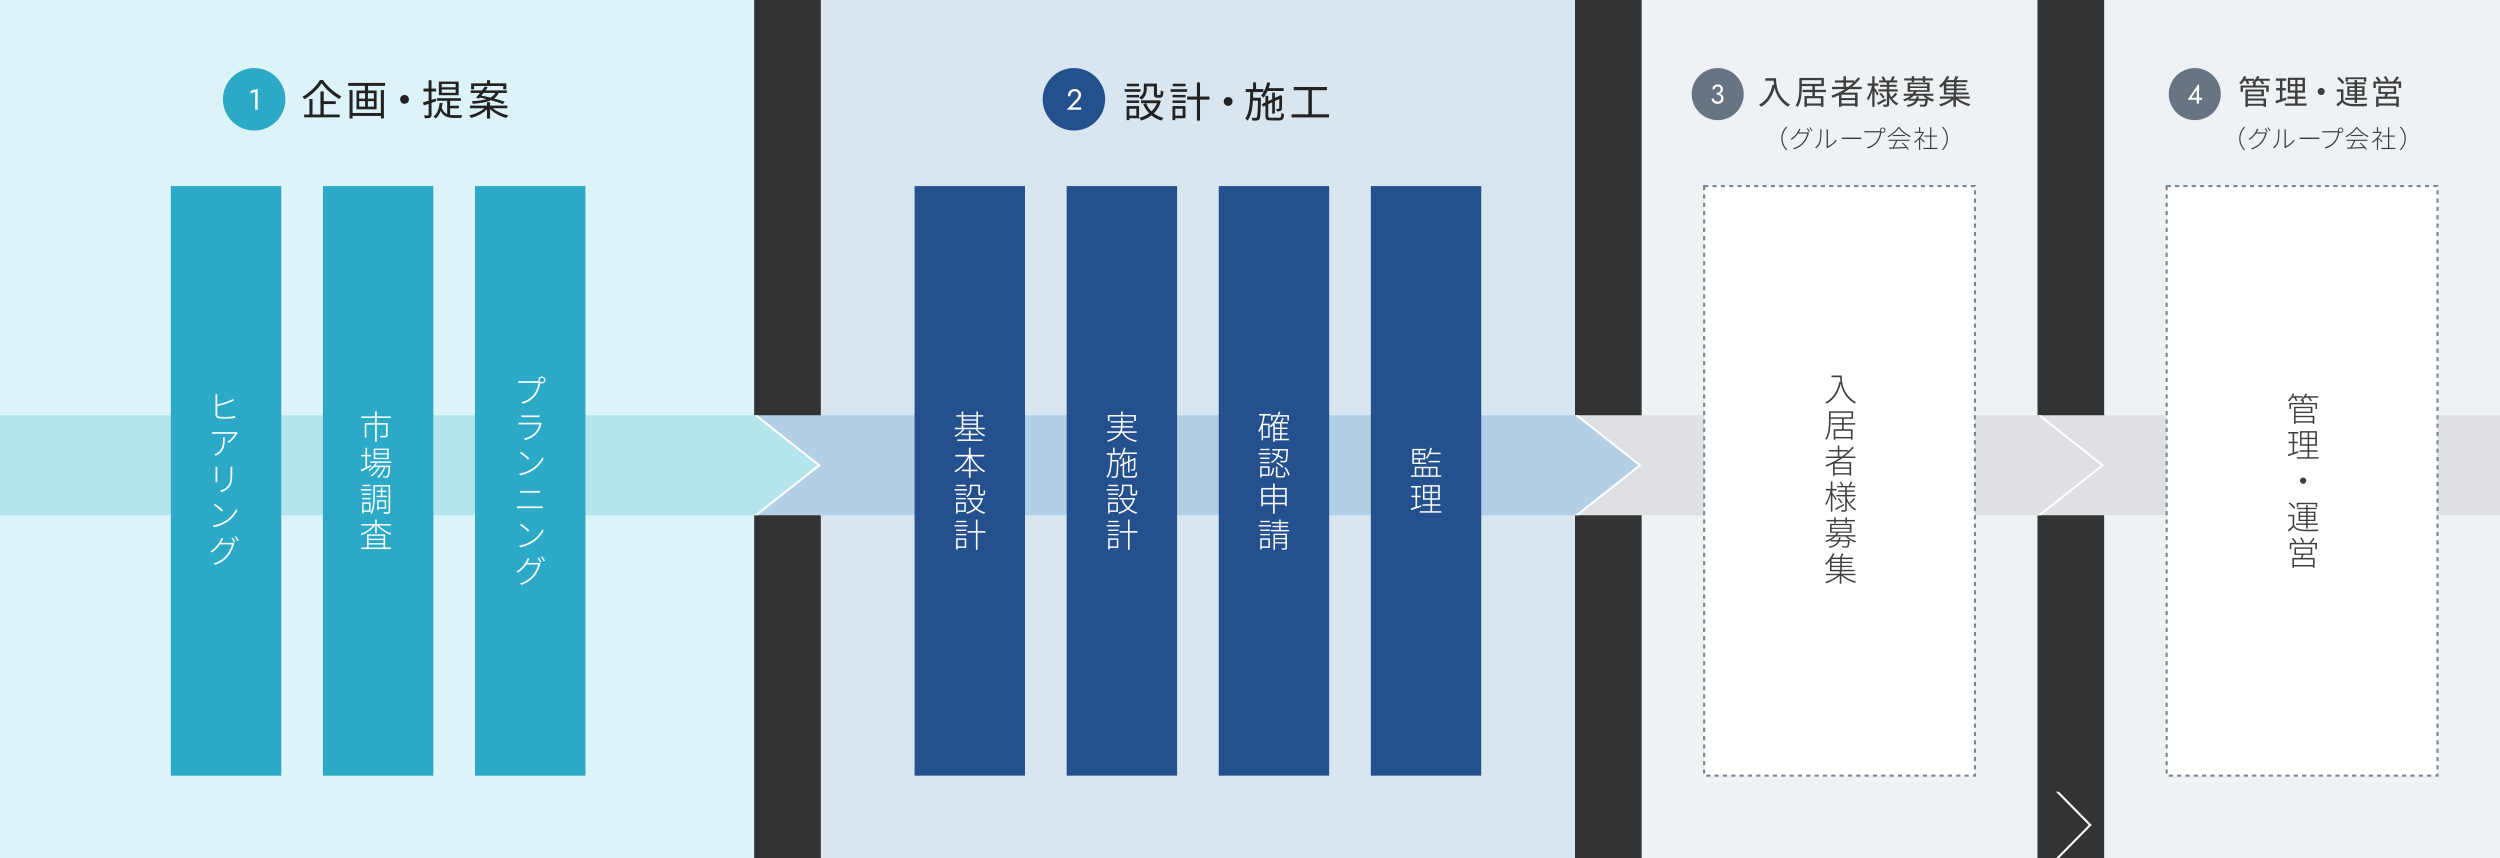 <?xml version="1.0" encoding="UTF-8"?>
<svg id="_レイヤー_2" data-name="レイヤー_2" xmlns="http://www.w3.org/2000/svg" viewBox="0 0 1200 412">
  <rect x="0" y="0" width="1200" height="412" fill="#333333" stroke="none"/>
  <defs>
    <style>
      .cls-1 {
        fill: none;
        stroke: #768594;
        stroke-dasharray: 2;
        stroke-miterlimit: 10;
      }

      .cls-2 {
        fill: #b3cfe5;
      }

      .cls-3 {
        fill: #dee0e4;
      }

      .cls-4 {
        fill: #3e3e3e;
      }

      .cls-5 {
        fill: #dcf4f7;
      }

      .cls-6 {
        fill: #eff2f5;
      }

      .cls-7 {
        fill: #687483;
      }

      .cls-8 {
        fill: #fff;
      }

      .cls-9 {
        fill: #dae6ef;
      }

      .cls-10 {
        fill: #25508e;
      }

      .cls-11 {
        fill: #2ca9c6;
      }

      .cls-12 {
        fill: #222;
      }

      .cls-13 {
        fill: #b4e5ed;
      }
    </style>
  </defs>
  <g id="_図" data-name="図">
    <g id="_長方形_2167" data-name="長方形_2167">
      <rect class="cls-5" x="0" width="362" height="412"/>
    </g>
    <g id="_長方形_2167_のコピー" data-name="長方形_2167_のコピー">
      <rect class="cls-9" x="394" width="362" height="412"/>
    </g>
    <g id="_長方形_2167_のコピー_2" data-name="長方形_2167_のコピー_2">
      <rect class="cls-6" x="788" width="190" height="412"/>
    </g>
    <g id="_長方形_2167_のコピー_3" data-name="長方形_2167_のコピー_3">
      <rect class="cls-6" x="1010" width="190" height="412"/>
    </g>
    <polygon class="cls-8" points="988.24 380 986.83 380 1002.6 396 986.83 412 988.24 412 1004 396 988.24 380"/>
    <polygon class="cls-3" points="1200 199.33 999 199.33 979.7 199.33 756 199.33 756 247.33 979.7 247.33 1020 247.33 1200 247.33 1200 199.33"/>
    <polygon class="cls-8" points="979.66 199.33 978.08 199.33 1008.42 223.33 978.59 246.93 978.59 246.93 978.08 247.33 979.66 247.33 1010 223.33 979.66 199.33"/>
    <polygon class="cls-2" points="772 211.33 756 199.33 756 199.33 362 199.33 362 247.33 756 247.33 756 247.33 772 235.33 788 223.33 772 211.33"/>
    <polygon class="cls-13" points="378 211.33 362 199.33 362 199.33 0 199.33 0 247.33 362 247.33 362 247.33 378 235.33 394 223.33 378 211.33"/>
    <g id="_グループ_195" data-name="グループ_195">
      <g id="_長方形_2168_のコピー_4" data-name="長方形_2168_のコピー_4">
        <rect class="cls-11" x="228" y="89.32" width="53" height="283"/>
      </g>
    </g>
    <g id="_長方形_2168" data-name="長方形_2168">
      <rect class="cls-10" x="439" y="89.32" width="53" height="283"/>
    </g>
    <g id="_長方形_2168_のコピー" data-name="長方形_2168_のコピー">
      <rect class="cls-10" x="512" y="89.32" width="53" height="283"/>
    </g>
    <g id="_長方形_2168_のコピー_2" data-name="長方形_2168_のコピー_2">
      <rect class="cls-10" x="585" y="89.32" width="53" height="283"/>
    </g>
    <g id="_長方形_2168_のコピー_3" data-name="長方形_2168_のコピー_3">
      <rect class="cls-10" x="658" y="89.32" width="53" height="283"/>
    </g>
    <g id="_長方形_2168_のコピー_7" data-name="長方形_2168_のコピー_7">
      <rect class="cls-8" x="817.99" y="89.32" width="130" height="283"/>
      <rect class="cls-1" x="817.99" y="89.32" width="130" height="283"/>
    </g>
    <g id="_プランニング" data-name="プランニング">
      <g>
        <path class="cls-8" d="M259.52,183.34c-.04.09-.08.17-.1.26-.03.09-.05.2-.07.35-.11.57-.26,1.2-.47,1.9-.21.7-.46,1.4-.77,2.08-.3.68-.66,1.28-1.06,1.79-.48.59-1,1.13-1.57,1.64-.57.51-1.21.96-1.94,1.37-.73.41-1.58.76-2.54,1.06l-.69-.74c.99-.27,1.86-.59,2.59-.96.74-.37,1.38-.8,1.94-1.28.56-.48,1.06-1,1.5-1.57.38-.5.73-1.07,1.02-1.71.3-.64.55-1.29.74-1.95.2-.66.33-1.25.39-1.78h-8.35c-.29,0-.54,0-.75.02s-.42.02-.61.03v-.93c.13.01.27.02.42.04.15.02.3.03.46.03.15,0,.32,0,.49,0h8.16c.1,0,.19,0,.29,0,.1,0,.2-.02.32-.06l.61.4ZM258.45,182.42c0-.31.07-.59.22-.85.15-.26.35-.46.6-.61.25-.15.53-.22.84-.22s.59.08.84.22c.25.15.45.35.61.61.15.26.23.54.23.85s-.08.59-.23.84c-.15.25-.36.45-.61.6-.25.15-.53.22-.84.22s-.59-.07-.84-.22c-.25-.15-.45-.35-.6-.6-.15-.25-.22-.53-.22-.84ZM259.01,182.42c0,.3.11.55.32.77s.47.32.78.32.57-.11.79-.32c.22-.21.33-.47.33-.77s-.11-.57-.33-.79c-.22-.22-.48-.33-.79-.33s-.57.11-.78.33c-.21.22-.32.48-.32.79Z"/>
        <path class="cls-8" d="M260.03,203.21c-.03.05-.06.11-.1.18-.03.07-.05.13-.06.17-.19.77-.47,1.55-.83,2.34-.36.79-.84,1.51-1.42,2.14-.83.9-1.72,1.58-2.66,2.06-.94.48-1.91.85-2.89,1.12l-.64-.74c1.07-.2,2.08-.55,3.03-1.05s1.78-1.12,2.47-1.86c.51-.53.94-1.15,1.28-1.84s.58-1.37.72-2.02h-8.66c-.18,0-.39,0-.62,0-.23,0-.48.02-.74.04v-.91c.26.02.5.04.73.06.23.02.44.02.63.02h8.48c.13,0,.26,0,.38-.02.13-.02.23-.04.3-.07l.59.37ZM250.29,199.35c.2.02.4.04.6.05.2.01.41.02.65.02h6.21c.25,0,.47,0,.68-.02s.4-.03.57-.05v.9c-.17-.02-.36-.03-.57-.04s-.44,0-.7,0h-6.19c-.22,0-.44,0-.64,0s-.41.02-.61.04v-.9Z"/>
        <path class="cls-8" d="M249.19,227.32c.95-.15,1.81-.35,2.59-.61.78-.26,1.48-.54,2.1-.86.62-.32,1.18-.63,1.66-.94.75-.49,1.44-1.05,2.07-1.68.63-.63,1.19-1.28,1.67-1.94.48-.67.86-1.3,1.15-1.91l.48.85c-.32.6-.72,1.22-1.2,1.86-.48.65-1.03,1.27-1.64,1.87-.61.6-1.3,1.15-2.06,1.64-.52.33-1.09.66-1.7.98s-1.3.62-2.06.89c-.76.27-1.61.5-2.55.69l-.51-.83ZM250.15,216.86c.27.18.58.41.94.68.36.27.74.56,1.12.86.38.3.74.6,1.06.88.32.28.59.52.8.71l-.61.67c-.19-.19-.44-.43-.75-.71-.31-.28-.65-.58-1.02-.89-.37-.31-.74-.6-1.1-.88-.36-.28-.69-.52-.98-.72l.54-.61Z"/>
        <path class="cls-8" d="M248.21,243.02c.26.01.5.02.72.04.22.02.47.02.74.02h9.54c.21,0,.42,0,.62-.02.2-.01.41-.03.61-.05v.94c-.2-.02-.41-.04-.62-.04-.21,0-.42,0-.61,0h-9.54c-.27,0-.51,0-.74.02-.22.01-.46.02-.72.03v-.94ZM249.57,235.59c.23.01.46.02.67.03.21.01.44.02.67.02h6.8c.27,0,.52,0,.75-.02.23-.01.46-.02.67-.03v.91c-.21-.02-.44-.03-.68-.03h-7.54c-.25,0-.47,0-.69,0-.21,0-.43.01-.66.02v-.91Z"/>
        <path class="cls-8" d="M249.19,261.88c.95-.15,1.81-.35,2.59-.61.78-.26,1.48-.54,2.1-.86s1.18-.63,1.66-.94c.75-.49,1.44-1.05,2.07-1.68.63-.63,1.19-1.28,1.67-1.94.48-.67.86-1.3,1.15-1.91l.48.85c-.32.6-.72,1.22-1.2,1.86s-1.03,1.27-1.64,1.87c-.61.6-1.3,1.15-2.06,1.64-.52.33-1.09.66-1.7.98s-1.3.62-2.06.89-1.61.5-2.55.69l-.51-.83ZM250.15,251.42c.27.18.58.41.94.68.36.27.74.56,1.12.86.38.3.74.6,1.06.88.32.28.59.52.8.71l-.61.67c-.19-.19-.44-.43-.75-.71-.31-.28-.65-.58-1.02-.89-.37-.31-.74-.6-1.1-.88-.36-.28-.69-.52-.98-.72l.54-.61Z"/>
        <path class="cls-8" d="M254.18,268.22c-.1.17-.19.35-.29.54-.1.19-.18.34-.26.47-.27.54-.62,1.14-1.06,1.79-.44.65-.98,1.3-1.62,1.95-.65.65-1.41,1.27-2.28,1.86l-.74-.51c.67-.39,1.27-.83,1.81-1.3.53-.47,1.01-.96,1.42-1.46s.75-.97,1.03-1.42c.28-.45.5-.86.66-1.22.06-.11.13-.26.21-.46.07-.2.13-.38.16-.54l.96.3ZM259.46,270.5c-.05.09-.1.2-.15.34-.05.14-.09.25-.12.32-.14.57-.34,1.16-.61,1.79-.27.63-.58,1.26-.94,1.89-.36.63-.77,1.22-1.23,1.78-.68.84-1.51,1.61-2.49,2.31-.98.7-2.19,1.3-3.64,1.82l-.74-.67c.9-.26,1.72-.58,2.47-.97.75-.39,1.44-.83,2.06-1.34s1.17-1.04,1.65-1.6c.43-.52.82-1.09,1.17-1.7.35-.61.65-1.22.9-1.82.25-.61.43-1.17.55-1.7h-6.05l.38-.74h5.26c.19,0,.35,0,.47-.02.12-.02.23-.04.33-.09l.72.4ZM258.63,267.61c.13.18.27.39.43.64.16.25.32.5.47.75.15.26.29.5.39.74l-.61.27c-.14-.31-.33-.67-.58-1.09-.25-.42-.48-.77-.69-1.06l.58-.26ZM260.26,267.03c.14.18.29.4.46.66s.33.51.49.77c.16.26.29.49.38.69l-.61.27c-.16-.34-.36-.71-.6-1.1-.24-.39-.47-.74-.7-1.02l.58-.26Z"/>
      </g>
    </g>
    <g id="_長方形_2168_のコピー_5" data-name="長方形_2168_のコピー_5">
      <rect class="cls-11" x="155" y="89.32" width="53" height="283"/>
    </g>
    <g id="_市場調査" data-name="市場調査">
      <g>
        <path class="cls-8" d="M173.39,199.86h14.24v.75h-14.24v-.75ZM175.1,203.1h10.48v.75h-9.73v6.21h-.75v-6.96ZM180.05,197.45h.8v2.86h-.8v-2.86ZM180.05,200.55h.8v11.58h-.8v-11.58ZM185.28,203.1h.78v5.78c0,.28-.04.49-.12.62-.08.14-.24.25-.47.32-.23.06-.58.1-1.04.12-.46.02-1.05.02-1.78.02-.01-.13-.05-.26-.1-.4-.06-.14-.11-.26-.17-.37.42.01.8.02,1.14.02.35,0,.64,0,.87,0,.23,0,.41,0,.51,0,.15,0,.25-.04.3-.09s.07-.13.07-.25v-5.78Z"/>
        <path class="cls-8" d="M173.14,225.48c.42-.17.89-.38,1.41-.62s1.08-.51,1.68-.79c.6-.28,1.2-.57,1.81-.86l.18.7c-.83.42-1.66.83-2.5,1.24-.83.41-1.58.78-2.24,1.1l-.34-.77ZM173.43,218.34h4.64v.75h-4.64v-.75ZM175.44,214.9h.75v9.78h-.75v-9.78ZM180.45,221.74l.69.19c-.42.86-.96,1.67-1.64,2.41-.68.74-1.38,1.36-2.1,1.86-.03-.05-.08-.11-.15-.18-.07-.06-.14-.13-.21-.19-.07-.06-.14-.11-.2-.14.74-.46,1.43-1.03,2.07-1.72.65-.69,1.16-1.43,1.54-2.23ZM177.73,221.46h10.05v.72h-10.05v-.72ZM181.87,223.67l.58.32c-.28.6-.63,1.2-1.07,1.8-.44.6-.92,1.16-1.44,1.67-.52.51-1.05.94-1.58,1.28-.06-.08-.14-.18-.24-.28-.1-.1-.2-.18-.3-.25.53-.3,1.06-.69,1.58-1.18.52-.49,1-1.02,1.44-1.61s.78-1.17,1.04-1.76ZM179.39,215.33h7.22v5.06h-7.22v-5.06ZM179.57,223.5h7.2v.69h-7.2v-.69ZM180.13,215.98v1.55h5.74v-1.55h-5.74ZM180.13,218.17v1.57h5.74v-1.57h-5.74ZM184.43,223.62l.56.29c-.19.7-.46,1.41-.81,2.11s-.74,1.35-1.18,1.94c-.44.59-.91,1.07-1.41,1.45-.06-.07-.15-.16-.26-.25-.11-.09-.22-.16-.33-.22.49-.34.96-.8,1.42-1.38.45-.58.85-1.21,1.2-1.9.35-.69.62-1.38.81-2.05ZM186.59,223.5h.75c-.01.19-.02.32-.03.38-.09,1.14-.18,2.06-.27,2.75-.1.69-.2,1.22-.3,1.58-.11.36-.23.62-.38.78-.12.12-.24.2-.37.24-.13.04-.28.07-.46.08-.17.01-.4.01-.68,0-.28,0-.58-.02-.89-.04-.01-.1-.03-.21-.06-.34-.03-.13-.07-.24-.13-.33.33.03.63.05.9.06.27,0,.47,0,.58,0s.22,0,.3-.02.15-.06.2-.14c.12-.12.22-.35.32-.7.1-.35.19-.86.28-1.53.09-.67.17-1.56.25-2.66v-.14Z"/>
        <path class="cls-8" d="M173.19,234.76h5.09v.69h-5.09v-.69ZM173.83,241.13h.69v5.36h-.69v-5.36ZM173.84,236.9h4.02v.66h-4.02v-.66ZM173.84,239.02h4.02v.67h-4.02v-.67ZM173.95,232.7h3.87v.67h-3.87v-.67ZM174.21,241.13h3.65v4.56h-3.65v-.69h2.96v-3.17h-2.96v-.7ZM179.2,232.82h.74v5.58c0,.63-.02,1.3-.06,2.02-.04.71-.11,1.44-.21,2.18-.1.74-.26,1.47-.46,2.18s-.49,1.36-.84,1.96c-.03-.04-.09-.09-.16-.15-.07-.06-.15-.11-.24-.16-.09-.05-.15-.09-.21-.12.45-.77.77-1.61.98-2.53.2-.92.33-1.84.38-2.78.05-.93.08-1.8.08-2.6v-5.58ZM179.63,232.82h7.2v.7h-7.2v-.7ZM180.74,237.96h5.02v.67h-5.02v-.67ZM180.93,235.5h4.54v.66h-4.54v-.66ZM181.06,240.09h.66v4.75h-.66v-4.75ZM181.39,240.09h3.94v4.06h-3.94v-.66h3.26v-2.77h-3.26v-.64ZM182.83,233.93h.67v4.43h-.67v-4.43ZM186.53,232.82h.74v12.67c0,.29-.04.51-.12.66s-.22.26-.42.34c-.19.07-.49.12-.9.13-.41.01-.92.02-1.54.02-.01-.08-.03-.16-.06-.25-.03-.09-.06-.18-.09-.28-.03-.1-.07-.19-.11-.27.49.02.94.03,1.35.03s.69,0,.82-.02c.12-.01.2-.04.25-.08.05-.04.07-.13.07-.27v-12.67Z"/>
        <path class="cls-8" d="M179.49,251.75l.64.27c-.36.5-.79,1-1.29,1.48-.5.49-1.04.94-1.62,1.36-.58.42-1.17.8-1.77,1.14-.6.34-1.18.62-1.76.86-.06-.1-.14-.21-.24-.33-.1-.12-.19-.22-.27-.28.57-.21,1.15-.48,1.74-.79.6-.31,1.18-.67,1.75-1.07.57-.4,1.1-.82,1.58-1.27s.89-.9,1.22-1.36ZM173.44,262.82h14.14v.72h-14.14v-.72ZM173.46,251.56h14.11v.7h-14.11v-.7ZM176.16,256.47h8.7v6.72h-.78v-6.03h-7.15v6.1h-.77v-6.78ZM176.53,258.6h7.97v.64h-7.97v-.64ZM176.53,260.7h7.97v.66h-7.97v-.66ZM180.08,249.37h.77v6.54h-.77v-6.54ZM181.43,251.78c.34.45.76.89,1.25,1.32s1.02.84,1.59,1.22c.57.38,1.16.72,1.78,1.02.61.3,1.21.55,1.8.74-.06.05-.13.12-.19.19-.06.08-.13.15-.18.22-.06.08-.11.16-.17.24-.58-.22-1.17-.5-1.78-.83-.61-.33-1.2-.7-1.78-1.11-.58-.41-1.13-.85-1.63-1.31-.51-.46-.94-.94-1.3-1.43l.62-.27Z"/>
      </g>
    </g>
    <g id="_実施設計" data-name="実施設計">
      <g>
        <path class="cls-8" d="M538.08,200.55h.77v3.73c0,.53-.03,1.08-.1,1.64s-.23,1.12-.49,1.67c-.26.55-.63,1.1-1.14,1.62-.5.53-1.18,1.03-2.03,1.51-.85.48-1.93.93-3.22,1.34-.02-.05-.06-.12-.11-.2-.05-.08-.11-.16-.18-.23-.06-.08-.12-.14-.18-.19,1.26-.38,2.3-.8,3.12-1.25.82-.45,1.47-.92,1.95-1.41.48-.49.83-.99,1.06-1.5.23-.51.38-1.02.44-1.54s.1-1.01.1-1.49v-3.71ZM531.47,207.05h14.13v.7h-14.13v-.7ZM531.79,199.22h13.41v2.88h-.8v-2.18h-11.86v2.18h-.75v-2.88ZM533.1,202.14h10.9v.69h-10.9v-.69ZM533.36,204.55h10.48v.69h-10.48v-.69ZM538.08,197.53h.8v2.21h-.8v-2.21ZM539.23,207.26c.52,1.14,1.35,2.06,2.47,2.75,1.12.69,2.48,1.16,4.06,1.41-.09.09-.18.2-.27.33-.1.13-.18.25-.24.36-1.07-.21-2.04-.52-2.92-.92-.88-.4-1.64-.91-2.28-1.53-.64-.62-1.15-1.35-1.52-2.21l.7-.19Z"/>
        <path class="cls-8" d="M533.12,217.91h.75c-.01,1.11-.04,2.21-.1,3.31s-.15,2.15-.3,3.15c-.14,1-.35,1.93-.62,2.78s-.64,1.59-1.11,2.22c-.06-.08-.16-.17-.29-.26s-.25-.16-.35-.22c.45-.58.8-1.27,1.06-2.1.26-.82.45-1.71.58-2.68.13-.96.23-1.98.28-3.03.05-1.06.09-2.11.1-3.17ZM531.25,217.53h6.75v.74h-6.75v-.74ZM536.13,220.76h.74v.26c0,.06,0,.12-.02.18-.02,1.37-.05,2.51-.09,3.45-.04.93-.08,1.69-.13,2.27-.05.58-.11,1.03-.18,1.34-.07.31-.15.54-.25.68-.12.14-.24.24-.38.3s-.3.1-.5.12c-.18.01-.43.01-.75,0-.32-.01-.65-.02-.99-.03-.01-.11-.03-.23-.06-.37-.03-.14-.08-.26-.14-.35.37.03.72.05,1.03.06.31,0,.53,0,.65,0s.22-.01.3-.04.15-.08.22-.17c.11-.13.19-.45.26-.95.06-.51.12-1.29.18-2.34.05-1.06.1-2.46.13-4.22v-.18ZM533.44,220.76h2.96v.74h-2.96v-.74ZM534.27,214.86h.75v2.96h-.75v-2.96ZM539.5,214.81l.77.16c-.27,1.1-.62,2.14-1.06,3.14-.44.99-.93,1.83-1.47,2.53-.04-.04-.1-.1-.18-.16-.07-.06-.15-.13-.23-.19-.08-.06-.16-.11-.23-.14.55-.65,1.03-1.45,1.44-2.38.41-.94.73-1.92.96-2.94ZM537.39,223.27l7.06-3.36.3.64-7.06,3.34-.3-.62ZM538.85,219.94h.74v7.89c0,.29.06.48.19.58.13.1.43.14.9.14h3.52c.25,0,.43-.05.55-.14s.21-.28.26-.56.09-.69.12-1.23c.1.06.21.13.34.18s.25.1.35.12c-.02.61-.08,1.08-.18,1.42-.1.34-.26.58-.47.72s-.53.21-.94.21h-3.54c-.47,0-.84-.04-1.1-.12s-.45-.23-.56-.44c-.11-.21-.16-.51-.16-.9v-7.87ZM538.98,217.19h6.77v.72h-6.77v-.72ZM541.47,218.65h.7v8.13h-.7v-8.13ZM544.29,220.14h-.13l.22-.24.16-.13.5.22-.03.14c0,.58,0,1.14-.02,1.69-.01.55-.02,1.05-.02,1.51,0,.46-.02.84-.03,1.15s-.03.52-.06.64c-.03.24-.11.41-.25.53-.13.12-.3.19-.49.21-.17.02-.36.04-.58.05s-.41.01-.58,0c-.01-.12-.03-.23-.06-.35-.03-.12-.07-.22-.13-.32.18.01.38.02.58.02h.42c.11,0,.19-.02.26-.06s.11-.13.14-.27c.02-.1.04-.29.05-.58s.02-.65.02-1.09c0-.44,0-.93,0-1.46v-1.66Z"/>
        <path class="cls-8" d="M531.19,234.76h5.97v.69h-5.97v-.69ZM531.92,241.13h.72v5.36h-.72v-5.36ZM531.94,236.9h4.67v.66h-4.67v-.66ZM531.94,239.02h4.67v.67h-4.67v-.67ZM532.02,232.7h4.56v.67h-4.56v-.67ZM532.32,241.13h4.27v4.56h-4.27v-.69h3.57v-3.17h-3.57v-.7ZM538.56,232.63h.74v1.95c0,.43-.05.89-.16,1.38-.11.49-.31.97-.6,1.42-.29.46-.73.87-1.32,1.25-.03-.05-.08-.12-.14-.18s-.13-.14-.21-.21c-.07-.07-.14-.12-.19-.15.53-.34.93-.71,1.2-1.11.27-.4.45-.81.54-1.22.1-.41.14-.81.14-1.19v-1.94ZM544.05,239.05h.16l.13-.03.5.22c-.28,1.04-.67,1.96-1.19,2.76-.52.81-1.12,1.51-1.81,2.12-.69.61-1.43,1.12-2.22,1.54-.79.42-1.61.75-2.46.99-.02-.08-.06-.16-.11-.24s-.11-.17-.16-.26c-.05-.09-.11-.15-.16-.19.8-.21,1.58-.51,2.34-.89.76-.38,1.47-.85,2.13-1.41.66-.56,1.24-1.21,1.73-1.95.49-.74.87-1.58,1.14-2.52v-.14ZM537.36,239.05h6.98v.72h-6.98v-.72ZM539.04,239.82c.55,1.51,1.42,2.81,2.61,3.89,1.18,1.08,2.61,1.83,4.29,2.26-.06.05-.13.12-.19.2s-.13.16-.18.24-.11.16-.15.23c-1.7-.5-3.14-1.32-4.34-2.44-1.2-1.12-2.11-2.51-2.73-4.15l.7-.22ZM538.88,232.63h4.1v.72h-4.1v-.72ZM542.63,232.63h.75v4.13c0,.16.02.26.07.3.05.04.15.06.31.06h1.04c.11,0,.19-.04.24-.12.05-.08.09-.25.12-.51.03-.26.04-.66.04-1.19.1.06.21.12.34.17s.25.09.37.12c-.02.61-.06,1.07-.13,1.4-.06.33-.16.55-.3.67-.13.12-.33.18-.58.18h-1.23c-.26,0-.46-.03-.62-.09-.15-.06-.26-.17-.33-.33s-.1-.38-.1-.66v-4.14Z"/>
        <path class="cls-8" d="M531.19,252.04h6.24v.69h-6.24v-.69ZM531.92,258.41h.74v5.36h-.74v-5.36ZM531.94,254.18h4.9v.66h-4.9v-.66ZM531.94,256.29h4.9v.67h-4.9v-.67ZM532.02,249.98h4.82v.67h-4.82v-.67ZM532.31,258.41h4.48v4.56h-4.48v-.69h3.76v-3.17h-3.76v-.7ZM537.44,254.92h8.53v.75h-8.53v-.75ZM541.43,249.42h.77v14.5h-.77v-14.5Z"/>
      </g>
    </g>
    <g id="_確認申請" data-name="確認申請">
      <g>
        <path class="cls-8" d="M606.41,198.98l.77.11c-.17,1.1-.38,2.15-.62,3.17-.25,1.01-.54,1.96-.88,2.84-.34.88-.75,1.66-1.22,2.34-.02-.05-.06-.12-.13-.22s-.13-.18-.19-.26c-.06-.09-.12-.16-.16-.21.44-.62.81-1.34,1.12-2.15s.57-1.7.79-2.66c.22-.95.39-1.94.52-2.97ZM604.39,198.7h5.57v.74h-5.57v-.74ZM605.54,203.35h.69v8h-.69v-8ZM605.9,203.35h3.54v6.74h-3.54v-.7h2.83v-5.31h-2.83v-.72ZM613.82,197.53l.75.16c-.47,1.56-1.09,2.97-1.86,4.23s-1.67,2.32-2.7,3.18c-.04-.05-.1-.11-.17-.18-.07-.07-.14-.14-.22-.2s-.15-.12-.22-.16c1.03-.8,1.92-1.81,2.66-3.02.74-1.21,1.33-2.55,1.75-4.01ZM610.11,199.26h8.58v2.64h-.72v-1.94h-7.15v1.94h-.7v-2.64ZM611.91,202.58h6.3v.7h-6.3v8.77h-.75v-8.74l.7-.74h.05ZM611.59,205.26h6.4v.66h-6.4v-.66ZM611.59,207.94h6.4v.66h-6.4v-.66ZM611.64,210.63h7.12v.69h-7.12v-.69ZM614.44,203.02h.74v8.03h-.74v-8.03ZM615.46,200.5l.74.24c-.18.41-.37.82-.57,1.24s-.38.79-.55,1.1l-.61-.21c.17-.31.35-.69.54-1.15.19-.46.34-.86.45-1.22Z"/>
        <path class="cls-8" d="M604.19,217.48h5.65v.69h-5.65v-.69ZM604.89,223.85h.7v5.36h-.7v-5.36ZM604.91,219.62h4.45v.66h-4.45v-.66ZM604.91,221.74h4.45v.67h-4.45v-.67ZM604.97,215.42h4.34v.67h-4.34v-.67ZM605.26,223.85h4.11v4.56h-4.11v-.69h3.39v-3.17h-3.39v-.7ZM610.97,224.49l.66.16c-.06.47-.15.94-.26,1.42-.11.48-.25.93-.44,1.35-.19.42-.43.78-.74,1.06l-.59-.42c.28-.27.51-.59.69-.98.18-.38.33-.8.44-1.26.11-.45.2-.9.25-1.35ZM613.63,215.83h.74c-.09.64-.21,1.28-.38,1.9-.17.63-.4,1.23-.69,1.8-.29.57-.67,1.09-1.12,1.56-.45.47-1.03.86-1.72,1.18-.03-.07-.1-.17-.21-.28-.11-.11-.2-.2-.27-.26.65-.29,1.19-.65,1.63-1.09.44-.44.79-.92,1.06-1.44.27-.52.48-1.07.62-1.65.14-.58.25-1.15.33-1.73ZM610.58,217.86l.4-.56c.58.2,1.17.45,1.78.73.61.28,1.19.57,1.73.87.54.3.98.58,1.34.83l-.38.64c-.36-.28-.81-.57-1.35-.88-.54-.31-1.11-.61-1.73-.9-.61-.29-1.21-.54-1.78-.73ZM610.68,215.54h7.12v.69h-7.12v-.69ZM612.42,223.99h.74v4.08c0,.18.04.3.11.35.07.05.25.08.51.08h1.9c.16,0,.28-.04.37-.13.09-.08.15-.26.18-.54.04-.27.06-.69.07-1.24.05.04.12.08.19.12.07.04.16.07.25.1s.17.06.25.09c-.03.62-.08,1.1-.16,1.43-.07.34-.19.57-.36.7-.17.13-.4.19-.71.19h-2.05c-.34,0-.61-.03-.8-.09-.19-.06-.32-.17-.39-.34-.07-.17-.1-.41-.1-.72v-4.08ZM612.63,222.33l.5-.48c.35.19.71.41,1.07.66.36.25.7.5,1.02.76.32.26.58.5.77.72l-.5.54c-.18-.22-.43-.47-.74-.74s-.66-.53-1.02-.79c-.37-.26-.73-.49-1.1-.68ZM617.48,215.54h.75c0,.09,0,.16,0,.22,0,.06,0,.12,0,.16-.05,1.28-.11,2.31-.18,3.09-.06.78-.14,1.37-.22,1.76s-.18.67-.31.82c-.11.12-.23.21-.37.26-.14.06-.32.09-.53.1-.19.01-.47.01-.82,0-.36,0-.74-.02-1.14-.06-.01-.12-.03-.24-.06-.38-.03-.13-.08-.25-.16-.34.44.04.83.07,1.18.07.35,0,.6,0,.74,0,.26.01.43-.04.53-.14.11-.12.19-.36.26-.74s.13-.94.19-1.7c.06-.76.11-1.76.15-3.01v-.14ZM616.49,224.52l.66-.27c.29.38.56.8.82,1.24s.47.88.66,1.32c.18.44.31.83.4,1.18l-.72.3c-.06-.36-.19-.76-.37-1.2-.18-.44-.39-.88-.64-1.33s-.51-.86-.8-1.25Z"/>
        <path class="cls-8" d="M605.42,234.2h12.22v8.75h-.77v-8h-10.69v8.08h-.77v-8.83ZM605.91,237.7h11.44v.74h-11.44v-.74ZM605.91,241.32h11.41v.75h-11.41v-.75ZM611.05,232.09h.8v14.51h-.8v-14.51Z"/>
        <path class="cls-8" d="M604.19,252.04h5.87v.69h-5.87v-.69ZM604.92,258.41h.72v5.36h-.72v-5.36ZM604.94,254.18h4.59v.66h-4.59v-.66ZM604.94,256.29h4.59v.67h-4.59v-.67ZM605,249.98h4.46v.67h-4.46v-.67ZM605.29,258.41h4.26v4.56h-4.26v-.69h3.54v-3.17h-3.54v-.7ZM609.99,254.36h8.78v.67h-8.78v-.67ZM610.41,250.58h7.97v.66h-7.97v-.66ZM610.84,252.42h7.33v.64h-7.33v-.64ZM611.27,256.17h6.14v.66h-5.41v7.06h-.74v-7.71ZM611.61,258.22h5.74v.62h-5.74v-.62ZM611.61,260.25h5.74v.62h-5.74v-.62ZM613.99,249.37h.74v5.54h-.74v-5.54ZM616.99,256.17h.74v6.78c0,.22-.03.4-.08.52-.05.12-.17.22-.35.28-.17.06-.42.1-.74.1-.32,0-.73,0-1.22,0-.01-.08-.04-.19-.1-.32-.05-.13-.11-.25-.16-.35.41.01.75.02,1.05.02s.49,0,.6-.02c.11-.01.18-.03.21-.06s.05-.1.05-.19v-6.77Z"/>
      </g>
    </g>
    <g id="_監理" data-name="監理">
      <g>
        <path class="cls-8" d="M677.26,228.18h14.51v.7h-14.51v-.7ZM677.91,215.45h6.45v.67h-5.71v6.18h-.74v-6.85ZM677.91,222.04h6.61v.69h-6.61v-.69ZM678.3,217.54h5.81v3.01h-5.81v-.64h5.1v-1.73h-5.1v-.64ZM679.09,224.06h10.9v4.54h-.75v-3.87h-2.69v3.87h-.72v-3.87h-2.64v3.87h-.74v-3.87h-2.62v3.87h-.74v-4.54ZM680.88,215.66h.69v2.27h-.69v-2.27ZM680.88,220.09h.69v2.22h-.69v-2.22ZM686.61,214.9l.72.14c-.26,1.01-.59,1.97-.99,2.88-.41.91-.86,1.68-1.36,2.32-.03-.05-.09-.11-.17-.16-.08-.05-.16-.11-.24-.17-.08-.06-.15-.1-.2-.14.52-.6.97-1.33,1.35-2.18.38-.86.67-1.76.89-2.7ZM685.75,221.22h5.36v.7h-5.36v-.7ZM686.24,217.29h5.26v.7h-5.49l.22-.7Z"/>
        <path class="cls-8" d="M677.17,244.07c.42-.13.89-.27,1.42-.44.53-.17,1.09-.35,1.69-.55.6-.2,1.2-.41,1.81-.61l.13.75c-.85.29-1.7.58-2.55.86-.85.29-1.61.55-2.28.78l-.21-.8ZM677.33,233.27h4.8v.75h-4.8v-.75ZM677.5,237.91h4.42v.75h-4.42v-.75ZM679.44,233.58h.77v9.95l-.77.19v-10.14ZM681.47,245.37h10.42v.72h-10.42v-.72ZM682.79,242.04h8.56v.72h-8.56v-.72ZM683.03,232.87h8.08v6.99h-8.08v-6.99ZM683.76,233.58v2.45h6.58v-2.45h-6.58ZM683.76,236.7v2.46h6.58v-2.46h-6.58ZM686.67,233.26h.72v6.24h.03v6.18h-.78v-6.18h.03v-6.24Z"/>
      </g>
    </g>
    <g id="_基本設計" data-name="基本設計">
      <g>
        <path class="cls-8" d="M462.38,205.51l.64.24c-.3.54-.69,1.07-1.16,1.57-.47.5-.98.96-1.53,1.36s-1.08.74-1.62,1.01c-.03-.07-.08-.15-.14-.22l-.19-.21c-.06-.07-.13-.13-.19-.18.53-.21,1.06-.51,1.59-.88.53-.37,1.02-.79,1.47-1.26.45-.47.83-.94,1.13-1.42ZM458.36,205.32h14.29v.7h-14.29v-.7ZM459.03,199.29h12.96v.69h-12.96v-.69ZM459.5,210.95h12.05v.7h-12.05v-.7ZM461.54,208.17h7.92v.7h-7.92v-.7ZM461.61,197.54h.77v8.18h-.77v-8.18ZM462.07,201.27h6.86v.64h-6.86v-.64ZM462.07,203.26h6.86v.67h-6.86v-.67ZM465.08,206.63h.77v4.69h-.77v-4.69ZM468.68,205.51c.28.47.64.92,1.08,1.35.44.43.93.82,1.47,1.17.54.35,1.09.62,1.64.82-.05.04-.11.1-.18.17s-.13.14-.19.22c-.06.08-.11.15-.15.22-.57-.23-1.12-.55-1.66-.94-.54-.39-1.04-.82-1.49-1.3-.45-.47-.82-.97-1.12-1.5l.61-.22ZM468.68,197.54h.77v8.18h-.77v-8.18Z"/>
        <path class="cls-8" d="M464.83,218.57l.67.24c-.48,1.11-1.08,2.17-1.8,3.19-.72,1.02-1.52,1.93-2.38,2.74-.87.81-1.76,1.47-2.66,1.98-.04-.06-.1-.14-.16-.22s-.13-.16-.2-.22-.14-.13-.2-.18c.68-.35,1.35-.79,2.01-1.31.66-.52,1.28-1.12,1.87-1.78.59-.67,1.13-1.38,1.62-2.13.49-.75.9-1.52,1.24-2.31ZM458.58,218.34h13.86v.78h-13.86v-.78ZM461.72,225.4h7.47v.78h-7.47v-.78ZM465.08,214.84h.8v14.51h-.8v-14.51ZM466.17,218.62c.45,1.06,1.02,2.07,1.71,3.03s1.47,1.83,2.34,2.6c.86.77,1.77,1.37,2.7,1.81-.06.04-.13.1-.2.18-.07.08-.14.16-.2.24s-.12.16-.18.23c-.94-.49-1.84-1.14-2.71-1.94-.87-.81-1.66-1.71-2.37-2.73-.71-1.01-1.3-2.07-1.77-3.18l.67-.24Z"/>
        <path class="cls-8" d="M458.19,234.76h5.97v.69h-5.97v-.69ZM458.92,241.13h.72v5.36h-.72v-5.36ZM458.94,236.9h4.67v.66h-4.67v-.66ZM458.94,239.02h4.67v.67h-4.67v-.67ZM459.02,232.7h4.56v.67h-4.56v-.67ZM459.32,241.13h4.27v4.56h-4.27v-.69h3.57v-3.17h-3.57v-.7ZM465.56,232.63h.74v1.95c0,.43-.05.89-.16,1.38-.11.49-.31.97-.6,1.42-.29.46-.73.87-1.32,1.25-.03-.05-.08-.12-.14-.18s-.13-.14-.21-.21c-.07-.07-.14-.12-.19-.15.53-.34.93-.71,1.2-1.11.27-.4.45-.81.54-1.22.1-.41.14-.81.14-1.19v-1.94ZM471.05,239.05h.16l.13-.03.5.22c-.28,1.04-.67,1.96-1.19,2.76-.52.81-1.12,1.51-1.81,2.12-.69.61-1.43,1.12-2.22,1.54-.79.42-1.61.75-2.46.99-.02-.08-.06-.16-.11-.24s-.11-.17-.16-.26c-.05-.09-.11-.15-.16-.19.8-.21,1.58-.51,2.34-.89.76-.38,1.47-.85,2.13-1.41.66-.56,1.24-1.21,1.73-1.95.49-.74.87-1.58,1.14-2.52v-.14ZM464.36,239.05h6.98v.72h-6.98v-.72ZM466.04,239.82c.55,1.51,1.42,2.81,2.61,3.89,1.18,1.08,2.61,1.83,4.29,2.26-.06.05-.13.12-.19.2s-.13.16-.18.24-.11.16-.15.23c-1.7-.5-3.14-1.32-4.34-2.44-1.2-1.12-2.11-2.51-2.73-4.15l.7-.22ZM465.88,232.63h4.1v.72h-4.1v-.72ZM469.63,232.63h.75v4.13c0,.16.02.26.07.3.05.04.15.06.31.06h1.04c.11,0,.19-.04.24-.12.05-.08.09-.25.12-.51.03-.26.04-.66.04-1.19.1.06.21.12.34.17s.25.09.37.12c-.02.61-.06,1.07-.13,1.4-.06.33-.16.55-.3.67-.13.12-.33.18-.58.18h-1.23c-.26,0-.46-.03-.62-.09-.15-.06-.26-.17-.33-.33s-.1-.38-.1-.66v-4.14Z"/>
        <path class="cls-8" d="M458.19,252.04h6.24v.69h-6.24v-.69ZM458.92,258.41h.74v5.36h-.74v-5.36ZM458.94,254.18h4.9v.66h-4.9v-.66ZM458.94,256.29h4.9v.67h-4.9v-.67ZM459.02,249.98h4.82v.67h-4.82v-.67ZM459.31,258.41h4.48v4.56h-4.48v-.69h3.76v-3.17h-3.76v-.7ZM464.44,254.92h8.53v.75h-8.53v-.75ZM468.43,249.42h.77v14.5h-.77v-14.5Z"/>
      </g>
    </g>
    <g id="_長方形_2168_のコピー_6" data-name="長方形_2168_のコピー_6">
      <rect class="cls-11" x="82" y="89.32" width="53" height="283"/>
    </g>
    <g id="_ヒアリング" data-name="ヒアリング">
      <g>
        <path class="cls-8" d="M104.33,189.3c-.01.16-.02.32-.04.49-.02.17-.02.35-.02.57v8.42c0,.44.08.73.26.88.17.15.45.27.83.35.26.04.59.08,1,.1.41.03.81.04,1.21.04.42,0,.86,0,1.34-.02.47-.02.95-.04,1.43-.08.48-.04.94-.09,1.37-.15.43-.06.81-.14,1.13-.22v.96c-.43.06-.94.12-1.53.17-.59.05-1.21.09-1.86.11-.65.03-1.28.04-1.89.04-.44,0-.87-.02-1.3-.05-.43-.03-.8-.07-1.12-.11-.54-.1-.96-.27-1.26-.54s-.44-.7-.44-1.3v-8.59c0-.14,0-.27,0-.39,0-.12-.01-.24-.02-.36-.01-.12-.03-.22-.05-.3h.98ZM103.85,194.29c.45-.1.97-.22,1.56-.38.59-.16,1.2-.34,1.83-.54.63-.2,1.24-.4,1.84-.62.6-.21,1.13-.43,1.6-.66.21-.08.42-.18.62-.29.2-.11.39-.22.56-.34l.38.83c-.18.07-.38.16-.61.26-.22.1-.45.2-.67.3-.49.2-1.05.41-1.68.63s-1.27.43-1.94.63c-.66.2-1.3.39-1.9.56s-1.14.31-1.6.42v-.82Z"/>
        <path class="cls-8" d="M114.06,207.89c-.04.05-.1.11-.16.18s-.12.14-.16.22c-.18.32-.46.73-.84,1.24s-.83,1.03-1.35,1.58-1.1,1.03-1.74,1.47l-.7-.54c.39-.22.78-.5,1.16-.82.38-.32.73-.66,1.06-1.02.33-.36.63-.71.89-1.06s.46-.66.6-.94h-9.28c-.27,0-.55,0-.84.02s-.57.04-.84.06v-.96c.25.03.52.06.82.08.3.02.59.03.86.03h9.25c.07,0,.16,0,.26,0,.1,0,.19-.01.3-.02.1-.01.18-.03.23-.05l.5.53ZM107.91,209.9c0,.88-.03,1.69-.09,2.43-.06.75-.17,1.44-.34,2.07s-.42,1.21-.74,1.74-.74,1-1.26,1.43c-.52.43-1.15.83-1.91,1.21l-.74-.64c.2-.06.42-.15.66-.26.23-.11.44-.22.61-.33.66-.38,1.19-.83,1.58-1.33.39-.5.69-1.04.89-1.62.2-.58.33-1.18.39-1.82.06-.63.1-1.28.1-1.93,0-.31-.02-.63-.05-.96h.9Z"/>
        <path class="cls-8" d="M104.35,224.13c-.01.13-.02.3-.03.52s-.02.4-.02.55v5.15c0,.2,0,.41.02.61.01.2.02.36.03.48h-.96c.02-.11.04-.26.06-.46.02-.2.02-.41.02-.63v-5.15c0-.13,0-.31-.02-.54-.01-.23-.03-.41-.05-.54h.94ZM111.54,224.02c-.01.18-.02.37-.03.57-.01.2-.02.41-.02.65v2.19c0,.99-.03,1.82-.09,2.5-.06.67-.15,1.24-.27,1.7-.12.46-.28.86-.47,1.21-.19.35-.43.69-.7,1.03-.32.42-.69.77-1.12,1.07-.43.3-.86.55-1.3.74s-.85.36-1.23.49l-.66-.7c.69-.18,1.36-.44,2-.78.64-.34,1.2-.8,1.68-1.38.29-.33.52-.67.69-1.03.17-.36.3-.76.39-1.2.09-.44.15-.96.18-1.55s.05-1.29.05-2.1v-2.18c0-.23,0-.45-.02-.65-.01-.2-.03-.39-.05-.57h.96Z"/>
        <path class="cls-8" d="M102.19,252.24c.95-.15,1.81-.35,2.59-.61.78-.26,1.48-.54,2.1-.86.62-.32,1.18-.63,1.66-.94.75-.49,1.44-1.05,2.07-1.68.63-.63,1.19-1.28,1.67-1.94.48-.67.86-1.3,1.15-1.91l.48.85c-.32.6-.72,1.22-1.2,1.86-.48.65-1.03,1.27-1.64,1.87-.61.6-1.3,1.15-2.06,1.64-.52.33-1.09.66-1.7.98-.61.33-1.3.62-2.06.89s-1.61.5-2.55.69l-.51-.83ZM103.15,241.78c.27.18.58.41.94.68.36.27.74.56,1.12.86.38.3.74.6,1.06.88.32.28.59.52.8.71l-.61.67c-.19-.19-.44-.43-.75-.71-.31-.28-.65-.58-1.02-.89-.37-.31-.74-.6-1.1-.88-.36-.28-.69-.52-.98-.72l.54-.61Z"/>
        <path class="cls-8" d="M107.18,258.58c-.1.17-.19.35-.29.54-.1.19-.18.34-.26.47-.27.54-.62,1.14-1.06,1.79-.44.65-.98,1.3-1.62,1.95-.65.65-1.41,1.27-2.28,1.86l-.74-.51c.67-.39,1.27-.83,1.81-1.3.53-.47,1.01-.96,1.42-1.46s.75-.97,1.03-1.42.5-.86.66-1.22c.06-.11.13-.26.21-.46.07-.2.13-.38.16-.54l.96.3ZM112.46,260.86c-.05.09-.1.2-.15.34-.05.14-.09.25-.12.32-.14.57-.34,1.16-.61,1.79s-.58,1.26-.94,1.89c-.36.63-.77,1.22-1.23,1.78-.68.84-1.51,1.61-2.49,2.31-.98.7-2.19,1.3-3.64,1.82l-.74-.67c.9-.26,1.72-.58,2.47-.97.75-.39,1.44-.83,2.06-1.34.62-.5,1.17-1.03,1.65-1.6.43-.52.82-1.09,1.17-1.7.35-.61.65-1.22.9-1.82.25-.61.43-1.17.55-1.7h-6.05l.38-.74h5.26c.19,0,.35,0,.47-.02.12-.02.23-.05.33-.09l.72.4ZM111.63,257.97c.13.18.27.39.43.64s.32.5.47.75c.15.26.29.5.39.74l-.61.27c-.14-.31-.33-.67-.58-1.09-.25-.42-.48-.77-.69-1.06l.58-.26ZM113.26,257.39c.14.18.29.4.46.66.17.26.33.51.49.77.16.26.29.49.38.69l-.61.27c-.16-.34-.36-.71-.6-1.1-.24-.39-.47-.74-.7-1.02l.58-.26Z"/>
      </g>
    </g>
    <g id="_グループ会社" data-name="グループ会社">
      <g>
        <path class="cls-12" d="M154.41,39.94c-.41.65-.91,1.32-1.5,2.01-.59.69-1.25,1.37-1.98,2.06-.73.69-1.5,1.34-2.31,1.97-.81.63-1.64,1.19-2.49,1.7-.07-.11-.15-.23-.26-.38-.11-.15-.22-.29-.34-.44-.12-.15-.24-.27-.36-.36,1.16-.67,2.28-1.45,3.37-2.35,1.09-.9,2.07-1.85,2.94-2.84.87-.99,1.56-1.95,2.07-2.87h1.54c.52.79,1.12,1.56,1.8,2.32.68.76,1.41,1.48,2.19,2.17.78.69,1.58,1.31,2.39,1.88.81.57,1.62,1.05,2.42,1.45-.19.17-.37.38-.55.62-.18.24-.34.47-.47.68-.79-.45-1.58-.98-2.39-1.57s-1.59-1.23-2.35-1.9c-.76-.67-1.46-1.36-2.09-2.07s-1.18-1.4-1.63-2.08ZM145.99,54.96h17.06v1.36h-17.06v-1.36ZM148.53,47.52h1.48v8.1h-1.48v-8.1ZM153.81,43.9h1.58v11.76h-1.58v-11.76ZM154.55,48.58h6.62v1.38h-6.62v-1.38Z"/>
        <path class="cls-12" d="M167.15,39.8h17.7v1.42h-17.7v-1.42ZM167.77,43.22h1.46v13.68h-1.46v-13.68ZM168.57,54.22h14.84v1.42h-14.84v-1.42ZM171.13,43.46h9.64v9h-9.64v-9ZM172.41,44.72v2.62h7.04v-2.62h-7.04ZM172.41,48.54v2.64h7.04v-2.64h-7.04ZM175.15,40.24h1.52v3.86h-1.52v-3.86ZM175.25,44h1.34v7.92h-1.34v-7.92ZM182.81,43.22h1.46v13.62h-1.46v-13.62Z"/>
        <path class="cls-12" d="M194.18,45.58c.4,0,.76.09,1.08.28.32.19.57.44.76.76.19.32.28.68.28,1.08s-.09.74-.28,1.07-.44.58-.76.77c-.32.19-.68.28-1.08.28s-.74-.09-1.07-.28c-.33-.19-.58-.44-.77-.77-.19-.33-.28-.68-.28-1.07s.09-.76.28-1.08c.19-.32.44-.57.77-.76.33-.19.68-.28,1.07-.28Z"/>
        <path class="cls-12" d="M203.04,49.12c.77-.2,1.71-.47,2.8-.81,1.09-.34,2.2-.68,3.32-1.03l.2,1.36c-1.03.35-2.06.69-3.1,1.03-1.04.34-1.99.65-2.84.93l-.38-1.48ZM203.26,42.54h6.1v1.4h-6.1v-1.4ZM205.74,38.52h1.4v16.5c0,.41-.05.73-.15.95-.1.22-.28.39-.53.51-.24.12-.56.2-.96.24s-.92.05-1.56.04c-.01-.17-.06-.4-.15-.67-.09-.27-.18-.51-.27-.71.43.01.82.02,1.17.02s.59,0,.71-.02c.12,0,.21-.02.26-.07.05-.05.08-.14.08-.29v-16.5ZM211.04,49.36l1.38.16c-.2,1.64-.57,3.08-1.1,4.31-.53,1.23-1.25,2.26-2.16,3.07-.07-.09-.17-.2-.32-.31-.15-.11-.29-.23-.43-.34-.14-.11-.26-.2-.37-.25.89-.71,1.58-1.62,2.05-2.75.47-1.13.79-2.42.95-3.89ZM209.74,47.14h11.5v1.26h-11.5v-1.26ZM210.64,39.16h9.5v6.54h-9.5v-6.54ZM211.96,51.44c.36,1.11.83,1.93,1.41,2.48s1.26.91,2.04,1.08c.78.17,1.64.26,2.57.26h3.06c.37,0,.65,0,.84-.02-.07.11-.13.24-.2.4-.07.16-.12.33-.16.5s-.07.33-.1.46h-3.5c-.84,0-1.61-.06-2.32-.19-.71-.13-1.35-.36-1.92-.69-.57-.33-1.08-.82-1.52-1.45s-.81-1.46-1.12-2.47l.92-.36ZM212.02,40.3v1.58h6.68v-1.58h-6.68ZM212.02,42.96v1.58h6.68v-1.58h-6.68ZM214.64,47.76h1.42v8.18l-1.42-.58v-7.6ZM215.62,50.76h4.64v1.24h-4.64v-1.24Z"/>
        <path class="cls-12" d="M233.2,51.36l1.1.52c-.59.69-1.32,1.35-2.21,1.98-.89.63-1.84,1.18-2.87,1.65-1.03.47-2.05.84-3.06,1.11-.07-.12-.16-.25-.27-.4-.11-.15-.23-.29-.34-.44-.11-.15-.22-.27-.33-.38,1.01-.21,2.03-.52,3.04-.93,1.01-.41,1.95-.88,2.82-1.42s1.57-1.1,2.12-1.69ZM225.58,50.7h17.94v1.28h-17.94v-1.28ZM225.92,43.38h17.34v1.22h-17.34v-1.22ZM226.14,40h16.9v2.88h-1.46v-1.6h-14.02v1.6h-1.42v-2.88ZM238.02,44.06h1.58c-.27.71-.62,1.34-1.06,1.9-.44.56-.98,1.06-1.63,1.49-.65.43-1.43.8-2.36,1.11-.93.31-2.02.56-3.27.77-1.25.21-2.7.37-4.34.49-.03-.17-.09-.38-.2-.62-.11-.24-.2-.44-.28-.6,1.56-.09,2.93-.22,4.1-.39s2.18-.38,3.02-.63c.84-.25,1.55-.55,2.12-.89.57-.34,1.05-.73,1.42-1.16.37-.43.67-.92.9-1.47ZM232.72,41.5l1.42.44c-.43.57-.89,1.19-1.39,1.84s-.99,1.29-1.48,1.9c-.49.61-.94,1.15-1.35,1.62l-1.4-.44c.43-.47.89-1.01,1.38-1.63.49-.62.99-1.25,1.48-1.9.49-.65.94-1.26,1.34-1.83ZM229.7,46.7l.84-.92c.96.16,1.97.36,3.04.61,1.07.25,2.13.51,3.2.78,1.07.27,2.07.55,3.02.84.95.29,1.77.56,2.48.83l-.9,1.1c-.65-.27-1.44-.55-2.37-.84-.93-.29-1.92-.59-2.99-.88-1.07-.29-2.14-.57-3.23-.83-1.09-.26-2.12-.49-3.09-.69ZM233.74,49.04h1.5v7.84h-1.5v-7.84ZM233.76,38.5h1.5v2.3h-1.5v-2.3ZM235.84,51.34c.57.6,1.3,1.17,2.19,1.7s1.85,1,2.88,1.41c1.03.41,2.06.72,3.07.95-.09.09-.2.22-.33.37-.13.15-.25.31-.36.46-.11.15-.2.3-.27.43-1.01-.28-2.04-.66-3.08-1.14s-2.01-1.03-2.92-1.66c-.91-.63-1.67-1.3-2.28-2.02l1.1-.5Z"/>
      </g>
      <circle class="cls-11" cx="122" cy="47.67" r="15"/>
      <path class="cls-8" d="M120.32,43.54l3.36-.84v9.94h-1.19v-8.51l-2.17.64v-1.23Z"/>
      <g>
        <path class="cls-12" d="M539.85,42.82h7.62v1.26h-7.62v-1.26ZM540.77,50.92h1.32v6.76h-1.32v-6.76ZM540.81,45.56h5.96v1.18h-5.96v-1.18ZM540.81,48.22h5.96v1.2h-5.96v-1.2ZM540.89,40.2h5.84v1.2h-5.84v-1.2ZM541.51,50.92h5.24v5.84h-5.24v-1.24h3.92v-3.34h-3.92v-1.26ZM549.03,40.14h1.42v2.44c0,.56-.07,1.16-.2,1.8s-.38,1.26-.74,1.86c-.36.6-.9,1.14-1.62,1.62-.07-.11-.17-.22-.31-.35-.14-.13-.28-.25-.42-.38-.14-.13-.26-.22-.37-.27.64-.43,1.12-.88,1.44-1.37.32-.49.53-.98.64-1.49.11-.51.16-.99.16-1.46v-2.4ZM555.71,48.16h.28l.26-.06.98.38c-.35,1.32-.84,2.49-1.47,3.51s-1.37,1.92-2.21,2.69c-.84.77-1.76,1.42-2.75,1.95-.99.53-2.04.95-3.15,1.27-.04-.13-.11-.28-.2-.45-.09-.17-.19-.33-.3-.49-.11-.16-.21-.29-.32-.38,1.01-.27,1.99-.63,2.92-1.1.93-.47,1.8-1.04,2.59-1.71s1.48-1.46,2.05-2.35c.57-.89,1.01-1.89,1.32-3v-.26ZM547.73,48.16h8.56v1.38h-8.56v-1.38ZM550.11,49.56c.68,1.73,1.74,3.21,3.19,4.44s3.18,2.09,5.19,2.6c-.11.09-.22.22-.35.38-.13.16-.25.32-.36.48-.11.16-.21.3-.29.42-2.07-.6-3.84-1.58-5.31-2.93-1.47-1.35-2.61-3-3.41-4.95l1.34-.44ZM549.63,40.14h5v1.34h-5v-1.34ZM553.89,40.14h1.44v4.9c0,.23.02.37.07.43s.15.09.31.09h1.02c.11,0,.19-.05.25-.14s.11-.3.14-.61c.03-.31.05-.79.05-1.43.15.12.35.23.6.32.25.09.48.17.68.22-.04.79-.12,1.39-.23,1.82-.11.43-.27.72-.48.89-.21.17-.49.25-.85.25h-1.4c-.41,0-.74-.05-.97-.16-.23-.11-.4-.29-.49-.55-.09-.26-.14-.63-.14-1.11v-4.92Z"/>
        <path class="cls-12" d="M561.87,42.82h7.96v1.26h-7.96v-1.26ZM562.79,50.92h1.34v6.76h-1.34v-6.76ZM562.83,45.56h6.24v1.18h-6.24v-1.18ZM562.83,48.22h6.24v1.2h-6.24v-1.2ZM562.93,40.2h6.16v1.2h-6.16v-1.2ZM563.53,50.92h5.48v5.84h-5.48v-1.24h4.14v-3.34h-4.14v-1.26ZM569.81,46.34h10.72v1.48h-10.72v-1.48ZM574.51,39.56h1.5v18.34h-1.5v-18.34Z"/>
        <path class="cls-12" d="M589.51,46.58c.4,0,.76.09,1.08.28.32.19.57.44.76.76.19.32.28.68.28,1.08s-.09.74-.28,1.07c-.19.33-.44.58-.76.77-.32.19-.68.28-1.08.28s-.74-.09-1.07-.28c-.33-.19-.58-.44-.77-.77s-.28-.68-.28-1.07.09-.76.28-1.08c.19-.32.44-.57.77-.76.33-.19.68-.28,1.07-.28Z"/>
        <path class="cls-12" d="M600.14,43.56h1.44c-.03,1.4-.07,2.78-.14,4.14-.07,1.36-.19,2.67-.36,3.92-.17,1.25-.44,2.41-.79,3.48-.35,1.07-.82,2-1.41,2.8-.13-.17-.31-.36-.53-.55-.22-.19-.42-.34-.61-.45.53-.72.96-1.58,1.27-2.57.31-.99.55-2.07.71-3.24.16-1.17.27-2.39.32-3.67.05-1.28.09-2.57.1-3.86ZM597.96,42.76h8.46v1.42h-8.46v-1.42ZM603.86,46.92h1.38v.68c-.04,1.68-.08,3.09-.11,4.24-.03,1.15-.08,2.09-.14,2.82-.06.73-.13,1.3-.21,1.7s-.19.69-.32.86c-.16.21-.33.36-.5.45-.17.09-.4.15-.68.19-.23.03-.53.04-.92.04s-.79-.01-1.2-.04c-.01-.2-.05-.43-.12-.69-.07-.26-.15-.48-.26-.65.4.03.77.04,1.12.05.35,0,.59,0,.74,0,.13.01.25,0,.35-.03.1-.03.19-.11.27-.23.11-.16.2-.54.28-1.15.08-.61.14-1.55.19-2.83.05-1.28.09-2.99.13-5.12v-.3ZM600.84,46.92h3.52v1.4h-3.52v-1.4ZM601.48,39.54h1.44v3.72h-1.44v-3.72ZM608.28,39.48l1.46.3c-.33,1.4-.78,2.72-1.34,3.97-.56,1.25-1.21,2.3-1.94,3.17-.07-.09-.17-.2-.32-.33-.15-.13-.29-.26-.44-.39-.15-.13-.28-.23-.4-.3.69-.77,1.29-1.73,1.8-2.86s.9-2.32,1.18-3.56ZM605.64,49.98l8.78-4.14.54,1.24-8.78,4.12-.54-1.22ZM607.4,46h1.36v9.58c0,.39.08.64.23.76s.5.18,1.05.18h3.92c.29,0,.51-.06.66-.18.15-.12.25-.35.32-.68.07-.33.11-.82.14-1.46.16.12.36.23.61.33.25.1.47.17.67.21-.05.79-.16,1.4-.31,1.85-.15.45-.38.76-.69.95-.31.19-.75.28-1.32.28h-4.08c-.67,0-1.19-.06-1.56-.19-.37-.13-.63-.35-.78-.68-.15-.33-.22-.79-.22-1.39v-9.56ZM607.78,42.3h8.38v1.38h-8.38v-1.38ZM610.66,44.44h1.3v10.08h-1.3v-10.08ZM614.08,46.18h-.18l.34-.3.26-.2.96.38-.08.22c0,.72,0,1.41,0,2.06s-.01,1.25-.02,1.79-.02.99-.03,1.36c-.01.37-.03.62-.06.75-.03.32-.12.57-.28.74-.16.17-.37.29-.62.36-.21.05-.46.09-.75.11-.29.02-.54.02-.77.01-.01-.19-.05-.39-.1-.61-.05-.22-.12-.41-.2-.57.19.01.38.02.59.02h.45c.11,0,.2-.02.27-.06s.12-.14.15-.3c.01-.09.03-.3.04-.63.01-.33.02-.75.02-1.26s0-1.1.01-1.76c0-.66,0-1.36,0-2.11Z"/>
        <path class="cls-12" d="M619.95,54.86h17.98v1.5h-17.98v-1.5ZM620.99,41.76h15.92v1.54h-15.92v-1.54ZM628.03,42.54h1.66v12.94h-1.66v-12.94Z"/>
      </g>
      <circle class="cls-10" cx="515.48" cy="47.67" r="15"/>
      <path class="cls-8" d="M516.66,47.7c.21-.23.4-.46.55-.69.15-.23.27-.46.35-.7.08-.24.12-.49.12-.75,0-.21-.04-.42-.13-.63s-.21-.39-.37-.56c-.16-.17-.36-.3-.59-.41-.23-.1-.5-.15-.8-.15-.42,0-.78.1-1.08.29s-.53.47-.69.83c-.16.36-.24.79-.24,1.28h-1.19c0-.7.13-1.31.38-1.84.25-.53.62-.94,1.1-1.23s1.06-.44,1.73-.44c.54,0,1.01.09,1.4.27.39.18.71.42.97.7s.44.59.56.92c.12.33.18.64.18.94,0,.5-.12,1-.36,1.5s-.56.94-.94,1.33l-3.12,3.18h4.47v1.12h-6.92l4.63-4.94Z"/>
      <g>
        <path class="cls-4" d="M850.83,40.67l1.36.24c-.38,1.62-.88,3.08-1.5,4.38-.61,1.3-1.35,2.45-2.22,3.43-.87.99-1.9,1.83-3.08,2.52-.06-.09-.16-.19-.3-.3-.13-.12-.27-.24-.42-.36-.14-.12-.27-.22-.38-.3,1.78-.94,3.19-2.21,4.24-3.82,1.05-1.61,1.81-3.54,2.29-5.8ZM847.37,37.54h4.53v1.22h-4.53v-1.22ZM851.29,37.54h1.22c0,.47.02,1.02.06,1.66.04.64.13,1.33.27,2.06.14.73.35,1.49.64,2.28s.68,1.58,1.17,2.36,1.11,1.54,1.85,2.28c.74.74,1.64,1.41,2.7,2.03-.08.07-.19.17-.33.3-.13.12-.26.25-.37.38-.11.13-.21.25-.28.34-1.07-.65-1.98-1.37-2.74-2.15-.76-.78-1.4-1.6-1.9-2.46s-.91-1.71-1.22-2.57c-.3-.86-.53-1.69-.69-2.5-.15-.81-.26-1.55-.3-2.25s-.07-1.29-.07-1.78Z"/>
        <path class="cls-4" d="M863.66,37.42h1.2v4.66c0,.67-.02,1.41-.07,2.2-.05.79-.14,1.61-.26,2.44-.13.83-.32,1.64-.58,2.42s-.6,1.5-1.02,2.15c-.08-.06-.18-.14-.3-.22s-.26-.16-.39-.23c-.13-.07-.25-.13-.36-.18.41-.63.73-1.31.97-2.04.24-.73.42-1.48.54-2.24.12-.76.2-1.51.23-2.25s.06-1.42.06-2.06v-4.66ZM864.44,37.42h11.01v3.92h-11.01v-1.07h9.81v-1.78h-9.81v-1.07ZM865.23,43.12h11.2v1.09h-11.2v-1.09ZM866.14,46.1h9.1v5.15h-1.2v-4.08h-6.75v4.11h-1.15v-5.18ZM866.7,49.65h7.9v1.07h-7.9v-1.07ZM869.96,41.25h1.2v5.23h-1.2v-5.23Z"/>
        <path class="cls-4" d="M891.88,37.1l1.02.56c-1.07,1.4-2.3,2.68-3.69,3.84-1.39,1.16-2.89,2.2-4.49,3.12-1.6.92-3.25,1.7-4.96,2.35-.04-.1-.11-.21-.21-.33s-.19-.25-.3-.37c-.1-.12-.19-.23-.26-.31,1.73-.6,3.39-1.33,4.98-2.21,1.59-.87,3.06-1.87,4.41-2.99,1.35-1.12,2.51-2.34,3.5-3.66ZM879.35,41.7h14.27v1.09h-14.27v-1.09ZM880.76,38.58h9.28v1.06h-9.28v-1.06ZM882.71,44.46h8.94v6.75h-1.23v-5.73h-6.51v5.79h-1.2v-6.82ZM883.37,47.07h7.54v.96h-7.54v-.96ZM883.37,49.71h7.54v1.04h-7.54v-1.04ZM884.87,36.56h1.18v5.71h-1.18v-5.71Z"/>
        <path class="cls-4" d="M898.66,40.7l.75.24c-.13.64-.29,1.3-.47,1.98s-.4,1.35-.63,2.02c-.23.66-.49,1.27-.75,1.84s-.54,1.05-.83,1.46c-.05-.16-.14-.34-.27-.54s-.24-.37-.34-.5c.27-.36.53-.79.78-1.3.26-.5.5-1.04.72-1.63.22-.59.43-1.19.61-1.8.18-.61.33-1.2.43-1.77ZM896.45,40.03h5.2v1.12h-5.2v-1.12ZM898.69,36.56h1.1v14.7h-1.1v-14.7ZM899.71,42.06c.1.11.24.3.42.58s.39.58.61.9c.22.32.42.62.61.9s.31.47.38.59l-.67.9c-.08-.2-.21-.46-.38-.77-.17-.31-.35-.63-.54-.98-.2-.34-.38-.66-.55-.94s-.31-.51-.42-.67l.54-.5ZM900.99,49.38c.51-.25,1.12-.56,1.83-.94.71-.38,1.43-.78,2.17-1.18l.32.99c-.64.37-1.29.75-1.94,1.12-.66.37-1.26.71-1.82,1.02l-.56-1.01ZM901.62,42.88h9.28v1.02h-9.28v-1.02ZM901.95,38.58h8.74v.99h-8.74v-.99ZM902.14,45.09l.83-.54c.31.32.62.67.94,1.06.32.39.56.73.72,1.03l-.88.61c-.16-.3-.39-.65-.7-1.06-.3-.41-.61-.78-.92-1.1ZM902.42,40.69h7.9v.96h-7.9v-.96ZM903.15,36.93l.96-.32c.19.29.38.61.57.95s.32.65.39.9l-1.01.4c-.08-.27-.2-.58-.37-.94-.17-.36-.35-.69-.54-.99ZM905.68,39.26h1.15v10.66c0,.33-.04.58-.11.76-.07.18-.21.32-.42.42-.21.09-.5.14-.86.17-.36.03-.79.04-1.28.04-.02-.16-.06-.35-.13-.57-.06-.22-.14-.4-.22-.55.35.01.68.02.99.02h.62c.11-.01.18-.03.21-.07.03-.04.05-.1.05-.2v-10.67ZM906.78,44.37c.26.79.59,1.53,1.01,2.22.42.69.91,1.3,1.49,1.82.58.52,1.22.93,1.92,1.22-.09.07-.18.17-.27.28-.1.11-.19.23-.28.34-.09.12-.17.23-.23.34-.7-.36-1.35-.84-1.93-1.44-.58-.6-1.09-1.29-1.51-2.06-.43-.78-.77-1.62-1.02-2.51l.83-.21ZM908.37,36.54l1.18.34c-.19.35-.39.7-.6,1.06s-.4.66-.57.91l-.94-.3c.16-.28.33-.61.51-.99.18-.38.32-.72.42-1.01ZM909.79,44.48l.91.66c-.33.39-.7.79-1.1,1.18-.4.39-.77.73-1.1,1.02l-.78-.61c.22-.19.46-.42.72-.68s.5-.53.74-.81c.24-.28.44-.53.6-.75Z"/>
        <path class="cls-4" d="M918.84,43.74l1.18.19c-.47.96-1.18,1.84-2.14,2.65-.96.81-2.21,1.49-3.74,2.04-.04-.09-.11-.18-.19-.3-.09-.11-.17-.22-.26-.32-.09-.1-.18-.18-.26-.23.98-.31,1.83-.68,2.55-1.11.72-.43,1.32-.9,1.79-1.4s.83-1.01,1.08-1.52ZM913.8,44.98h14.21v.98h-14.21v-.98ZM914.01,37.63h13.78v.99h-13.78v-.99ZM919.93,46.26h1.17c-.1.67-.25,1.28-.46,1.82-.21.54-.52,1.02-.92,1.44-.4.42-.93.78-1.58,1.08-.65.3-1.46.56-2.43.76-.05-.15-.14-.32-.26-.5-.12-.19-.24-.33-.34-.42.91-.17,1.65-.38,2.24-.62s1.06-.54,1.41-.88c.35-.34.62-.73.79-1.18.18-.44.31-.94.39-1.5ZM915.67,39.66h10.54v4.4h-10.54v-4.4ZM916.1,47.41h8.53v.91h-8.53v-.91ZM916.82,40.45v1.02h8.18v-1.02h-8.18ZM916.82,42.24v1.02h8.18v-1.02h-8.18ZM917.59,36.56h1.17v2.88h-1.17v-2.88ZM924.22,47.41h1.15c-.01.22-.02.38-.03.46-.08.92-.18,1.6-.29,2.04s-.25.75-.43.94c-.13.12-.27.2-.42.25-.16.05-.34.08-.55.09-.19.01-.46.02-.81.02s-.72,0-1.11-.02c-.01-.16-.04-.33-.1-.52-.05-.19-.12-.34-.21-.47.38.03.74.05,1.06.06.33.01.56.02.7.02.25,0,.42-.04.51-.13.12-.11.22-.35.3-.74.08-.39.16-1.01.23-1.85v-.14ZM923.83,45.26c.32.36.73.71,1.22,1.06.5.34,1.04.64,1.62.9.59.26,1.17.46,1.74.61-.08.07-.18.17-.27.29-.1.12-.19.23-.28.35-.09.12-.16.23-.22.34-.6-.2-1.2-.47-1.8-.79-.6-.33-1.16-.69-1.66-1.1-.51-.41-.94-.83-1.29-1.28l.93-.37ZM922.95,36.56h1.17v2.88h-1.17v-2.88Z"/>
        <path class="cls-4" d="M934.51,36.53l1.25.24c-.31.59-.67,1.19-1.07,1.8-.41.61-.87,1.22-1.38,1.82-.52.6-1.1,1.16-1.74,1.68-.06-.09-.15-.18-.25-.29-.1-.11-.21-.21-.31-.3-.11-.09-.21-.16-.3-.22.6-.47,1.14-.98,1.62-1.52.48-.54.91-1.09,1.28-1.65s.67-1.08.9-1.57ZM937.38,46.72l.94.46c-.41.42-.87.82-1.4,1.21-.53.39-1.1.76-1.7,1.1-.61.35-1.23.66-1.86.93-.63.27-1.24.5-1.82.68-.1-.15-.22-.33-.37-.53-.15-.2-.29-.36-.43-.48.6-.16,1.21-.35,1.84-.58.63-.23,1.24-.5,1.83-.8.59-.3,1.14-.62,1.66-.96s.95-.68,1.31-1.03ZM931.14,46.35h14.29v1.01h-14.29v-1.01ZM933.06,39.12h1.15v5.28h10.78v.96h-11.94v-6.24ZM933.63,38.45h10.74v.99h-10.74v-.99ZM933.83,40.5h9.89v.86h-9.89v-.86ZM933.83,42.43h9.94v.86h-9.94v-.86ZM938.69,36.56l1.34.18c-.21.43-.44.85-.68,1.27-.24.42-.47.78-.68,1.08l-1.06-.22c.19-.32.39-.7.6-1.14s.37-.83.47-1.17ZM937.63,45.07h1.2v6.19h-1.2v-6.19ZM937.95,39.02h1.15v5.73h-1.15v-5.73ZM939.12,46.7c.36.35.8.7,1.3,1.03.51.34,1.06.65,1.66.93.6.28,1.21.54,1.84.77.63.23,1.24.41,1.84.55-.09.09-.18.19-.27.3-.1.12-.19.23-.27.35-.09.12-.16.23-.22.34-.6-.17-1.21-.39-1.85-.65-.63-.26-1.26-.56-1.86-.89-.61-.33-1.18-.69-1.71-1.06-.53-.38-1-.78-1.39-1.19l.94-.48Z"/>
      </g>
      <g>
        <path class="cls-4" d="M855.02,66.44c0-.74.09-1.45.28-2.11.19-.66.46-1.29.82-1.89.36-.6.79-1.15,1.3-1.67l.47.29c-.49.5-.9,1.03-1.25,1.61-.34.58-.6,1.18-.77,1.81-.17.63-.26,1.29-.26,1.97s.09,1.34.26,1.97.43,1.23.77,1.81c.34.57.76,1.11,1.25,1.61l-.47.29c-.5-.53-.94-1.09-1.3-1.68s-.63-1.22-.82-1.89c-.19-.67-.28-1.37-.28-2.11Z"/>
        <path class="cls-4" d="M864.26,62.01c-.07.13-.14.26-.22.41s-.14.27-.19.37c-.22.42-.49.87-.83,1.37-.34.5-.76,1-1.25,1.51-.49.5-1.08.98-1.77,1.44l-.53-.4c.51-.3.98-.64,1.39-1.01.42-.37.78-.74,1.09-1.12.31-.38.58-.75.8-1.1s.39-.67.51-.94c.05-.08.1-.2.16-.35.06-.16.1-.29.12-.41l.72.24ZM868.34,63.78c-.04.06-.08.15-.11.25-.04.1-.07.19-.09.25-.1.43-.26.89-.46,1.38s-.45.97-.73,1.46-.6.94-.96,1.37c-.53.65-1.17,1.24-1.93,1.78s-1.69,1.01-2.81,1.41l-.54-.5c.69-.2,1.32-.45,1.9-.76.58-.3,1.11-.65,1.59-1.03.48-.38.91-.8,1.28-1.25.34-.4.64-.83.91-1.3.27-.47.51-.94.7-1.41s.34-.91.43-1.32h-4.68l.28-.56h4.07c.14,0,.27,0,.37-.02.1-.01.19-.04.25-.08l.54.32ZM867.71,61.53c.1.14.22.3.34.5.12.2.24.39.35.59.12.2.22.38.31.55l-.47.22c-.11-.24-.26-.52-.46-.84-.19-.32-.37-.59-.53-.82l.46-.2ZM868.96,61.09c.11.14.23.32.36.52.13.2.25.4.37.59.12.2.22.37.3.52l-.47.22c-.13-.26-.28-.55-.47-.85-.18-.3-.36-.57-.54-.79l.44-.2Z"/>
        <path class="cls-4" d="M871.25,70.77c.5-.36.93-.79,1.29-1.3.36-.51.64-1.07.83-1.7.09-.29.16-.64.2-1.06s.08-.86.11-1.33c.02-.46.04-.92.04-1.36,0-.44,0-.82,0-1.14,0-.14,0-.26-.02-.38-.01-.12-.03-.24-.05-.35h.72c0,.06-.01.14-.02.22s0,.16-.02.25c0,.08-.01.17-.01.27,0,.32,0,.7-.01,1.15,0,.45-.03.92-.05,1.41-.03.49-.07.96-.11,1.4s-.11.81-.19,1.1c-.18.62-.46,1.21-.83,1.77s-.8,1.03-1.31,1.43l-.58-.38ZM876.71,70.76c.02-.09.04-.18.05-.27.01-.09.02-.19.02-.29v-7.3c0-.2,0-.37-.02-.5-.01-.14-.02-.24-.03-.3h.71c0,.06-.02.16-.02.3,0,.14-.01.3-.01.5v7.31c.4-.19.83-.44,1.3-.75s.92-.67,1.37-1.09c.44-.42.83-.87,1.15-1.36l.37.53c-.35.49-.76.94-1.22,1.36s-.94.8-1.43,1.13-.98.62-1.45.85c-.09.04-.16.08-.22.12-.06.04-.1.08-.14.11l-.42-.35Z"/>
        <path class="cls-4" d="M884.07,66.02c.1,0,.23.02.38.02.15,0,.32.01.51.02.19,0,.4,0,.64,0h6.65c.31,0,.57,0,.76-.02.2-.01.35-.02.46-.03v.74c-.11,0-.27-.02-.49-.02-.21,0-.45-.01-.73-.01h-6.66c-.33,0-.62,0-.88,0-.26,0-.47.01-.64.03v-.74Z"/>
        <path class="cls-4" d="M903.21,63.21c-.03.06-.06.13-.07.19-.02.06-.04.16-.06.28-.06.32-.14.68-.25,1.07-.11.4-.24.8-.39,1.21-.15.41-.32.8-.52,1.17-.19.37-.4.71-.62,1-.37.46-.77.88-1.21,1.27-.44.39-.94.74-1.5,1.06-.56.31-1.22.58-1.96.82l-.53-.58c.77-.21,1.44-.45,2-.74s1.07-.61,1.51-.98c.44-.37.82-.78,1.16-1.22.3-.38.56-.81.79-1.31.23-.5.42-1.01.57-1.52.15-.51.26-.97.31-1.38h-6.47c-.21,0-.4,0-.56.01s-.33.02-.49.02v-.7c.11,0,.22.02.34.03s.23.02.35.03c.12,0,.25.01.38.01h6.29c.08,0,.16,0,.23-.01.08,0,.16-.02.25-.04l.46.3ZM902.42,62.49c0-.24.06-.46.17-.65.12-.2.27-.35.46-.47.19-.12.41-.17.65-.17s.46.06.65.17c.2.12.35.27.47.47.12.2.17.41.17.65s-.06.46-.17.65-.27.35-.47.46c-.2.12-.41.17-.65.17s-.46-.06-.65-.17c-.19-.12-.35-.27-.46-.46-.12-.19-.17-.41-.17-.65ZM902.85,62.49c0,.23.08.43.25.59.16.16.37.25.61.25s.44-.08.61-.25c.16-.16.25-.36.25-.59s-.08-.44-.25-.61c-.16-.17-.37-.25-.61-.25s-.44.08-.61.25c-.16.17-.25.37-.25.61Z"/>
        <path class="cls-4" d="M911.45,61.57c-.33.5-.76,1.01-1.29,1.54s-1.12,1.03-1.77,1.51c-.65.48-1.32.89-2.02,1.24-.02-.05-.05-.1-.09-.16-.04-.06-.08-.11-.12-.16-.04-.05-.09-.1-.13-.14.69-.34,1.36-.76,2.02-1.24s1.26-.99,1.79-1.54c.53-.55.96-1.09,1.28-1.63h.58c.32.45.69.89,1.11,1.31.42.43.87.83,1.35,1.21.48.38.97.72,1.46,1.03s.98.57,1.46.77c-.06.06-.13.15-.2.25-.07.1-.13.19-.18.26-.63-.31-1.28-.69-1.94-1.15-.66-.45-1.28-.95-1.85-1.48-.58-.54-1.06-1.08-1.46-1.62ZM906.61,67.06h9.92v.56h-9.92v-.56ZM906.73,70.84c.69-.02,1.5-.04,2.43-.07.93-.03,1.93-.07,2.98-.11,1.06-.04,2.11-.08,3.17-.13v.54c-1.04.05-2.08.1-3.11.14-1.03.05-2.01.09-2.94.13-.93.04-1.75.07-2.46.09l-.07-.59ZM910.1,67.4l.62.19c-.18.39-.38.81-.59,1.24s-.43.86-.65,1.27c-.22.41-.44.78-.65,1.11l-.52-.18c.2-.33.41-.71.64-1.13.22-.43.44-.86.64-1.3s.37-.84.51-1.2ZM908.6,64.77h5.8v.55h-5.8v-.55ZM912.87,68.7l.47-.26c.38.31.75.66,1.13,1.04s.72.76,1.03,1.13c.31.38.56.72.74,1.02l-.5.31c-.18-.3-.43-.65-.74-1.03-.31-.38-.65-.77-1.02-1.16-.37-.39-.74-.74-1.1-1.06Z"/>
        <path class="cls-4" d="M922.9,63.26h.12l.12-.02.34.22c-.3.71-.69,1.39-1.17,2.03-.48.64-1.01,1.23-1.57,1.76-.56.53-1.13.98-1.69,1.35-.02-.05-.05-.1-.09-.17s-.09-.12-.13-.18c-.04-.06-.08-.1-.12-.13.54-.34,1.09-.75,1.63-1.25s1.04-1.04,1.49-1.64.81-1.21,1.06-1.82v-.14ZM919.1,63.26h4.01v.54h-4.01v-.54ZM921.11,60.98h.58v2.57h-.58v-2.57ZM921.11,66.55l.58-.68v6.02h-.58v-5.34ZM921.65,66c.1.07.25.19.45.37.2.17.42.36.65.56.23.2.45.38.64.55.2.17.34.29.43.36l-.36.48c-.1-.11-.25-.26-.44-.44-.19-.18-.4-.37-.62-.58-.22-.2-.43-.39-.63-.57-.2-.18-.36-.31-.47-.41l.35-.32ZM923.24,70.98h6.76v.56h-6.76v-.56ZM923.7,65.04h6.06v.56h-6.06v-.56ZM926.45,61.06h.59v10.19h-.59v-10.19Z"/>
        <path class="cls-4" d="M934.99,66.44c0,.74-.09,1.44-.28,2.11-.19.67-.46,1.3-.82,1.89-.36.59-.79,1.15-1.3,1.68l-.47-.29c.49-.5.9-1.04,1.25-1.61.34-.57.6-1.17.77-1.81.17-.63.26-1.29.26-1.97s-.09-1.35-.26-1.97c-.17-.63-.43-1.23-.77-1.81-.34-.58-.76-1.11-1.25-1.61l.47-.29c.51.52.95,1.08,1.3,1.67.36.6.63,1.23.82,1.89.19.66.28,1.37.28,2.11Z"/>
      </g>
      <g>
        <circle class="cls-7" cx="824.5" cy="45.17" r="12.5"/>
        <path class="cls-8" d="M823.26,49.65c-.36-.13-.66-.31-.91-.54-.25-.23-.45-.5-.59-.81-.14-.31-.21-.64-.21-.99h1.12c0,.29.08.54.23.77.15.23.36.4.63.53.27.13.58.19.92.19s.65-.07.9-.2c.25-.13.45-.32.59-.57s.21-.53.21-.86c0-.28-.05-.52-.16-.73-.11-.21-.26-.39-.45-.53-.19-.14-.41-.25-.66-.32s-.52-.1-.82-.1v-.71c.44,0,.86.05,1.24.14.38.1.73.24,1.03.45.3.2.53.47.7.79.17.32.25.71.25,1.16,0,.51-.12.96-.37,1.34-.25.38-.58.68-1.01.88-.42.21-.91.31-1.46.31-.44,0-.84-.06-1.2-.19ZM824.06,44.52c.29,0,.55-.04.78-.12.23-.08.42-.19.57-.34.16-.14.27-.31.36-.5.08-.19.12-.39.12-.61,0-.29-.05-.54-.16-.76-.1-.22-.26-.39-.46-.51s-.46-.18-.76-.18c-.42,0-.78.13-1.08.4-.29.26-.44.6-.44.99h-1.05c0-.48.11-.89.33-1.25s.52-.63.91-.84c.38-.2.83-.31,1.32-.31.52,0,.97.11,1.35.34.38.23.67.52.87.88.2.36.31.76.31,1.2s-.13.81-.38,1.17c-.25.36-.6.64-1.04.85-.44.21-.96.31-1.55.31v-.72Z"/>
      </g>
      <g>
        <g>
          <circle class="cls-7" cx="1053.5" cy="45.17" r="12.5"/>
          <path class="cls-8" d="M1055.08,40.62h.46v9.1h-1.11v-6.64l-2.57,3.85h5.11v.98h-6.93l5.04-7.28Z"/>
        </g>
        <g>
          <path class="cls-4" d="M1077.12,36.48l1.12.3c-.29.69-.65,1.37-1.1,2.03-.44.66-.89,1.22-1.35,1.66-.08-.05-.17-.12-.3-.21-.12-.09-.25-.17-.37-.26-.12-.09-.23-.15-.33-.19.47-.42.91-.92,1.33-1.51s.75-1.2.99-1.83ZM1075.5,41.06h13.5v3.01h-1.17v-2.06h-11.2v2.06h-1.14v-3.01ZM1076.81,37.79h5.17v.98h-5.17v-.98ZM1077.69,38.54l1.04-.27c.19.28.38.59.56.94.18.35.31.64.4.89l-1.1.32c-.06-.25-.18-.55-.35-.9s-.35-.68-.54-.97ZM1077.82,42.99h1.14v8.3h-1.14v-8.3ZM1078.46,42.99h8.21v3.22h-8.21v-.91h7.01v-1.38h-7.01v-.93ZM1078.51,47.31h9.18v3.95h-1.2v-3.01h-7.98v-.94ZM1078.53,49.81h8.46v.94h-8.46v-.94ZM1083.41,36.48l1.15.29c-.29.68-.67,1.33-1.14,1.95-.47.62-.96,1.14-1.47,1.55-.07-.05-.17-.12-.3-.2-.12-.08-.25-.16-.38-.23-.13-.07-.25-.13-.36-.18.53-.38,1.02-.86,1.46-1.42.44-.56.79-1.15,1.03-1.77ZM1081.57,39.79h1.17v1.78h-1.17v-1.78ZM1083.04,37.79h6.46v.98h-6.46v-.98ZM1084.49,38.56l1.04-.32c.26.28.51.59.76.94.25.35.44.65.57.92l-1.09.37c-.12-.27-.3-.58-.54-.94-.25-.36-.49-.68-.74-.97Z"/>
          <path class="cls-4" d="M1092.22,48.4c.44-.13.93-.27,1.48-.44.55-.17,1.13-.35,1.74-.56s1.23-.41,1.85-.62l.21,1.17c-.86.29-1.73.58-2.61.87-.88.29-1.66.56-2.37.79l-.3-1.22ZM1092.4,37.63h4.99v1.14h-4.99v-1.14ZM1092.56,42.27h4.59v1.12h-4.59v-1.12ZM1094.38,38.08h1.15v9.92l-1.15.22v-10.14ZM1096.75,49.65h10.38v1.1h-10.38v-1.1ZM1097.98,46.35h8.61v1.09h-8.61v-1.09ZM1098.17,37.3h8.19v7.17h-8.19v-7.17ZM1099.28,38.35v2.03h5.94v-2.03h-5.94ZM1099.28,41.36v2.06h5.94v-2.06h-5.94ZM1101.73,37.79h1.04v6.16h.1v6.19h-1.23v-6.19h.1v-6.16Z"/>
          <path class="cls-4" d="M1114.18,42.22c.32,0,.61.07.86.22s.46.35.61.61c.15.26.22.54.22.86s-.08.59-.22.86c-.15.26-.35.47-.61.62s-.54.22-.86.22-.59-.07-.86-.22c-.26-.15-.47-.35-.62-.62-.15-.26-.22-.55-.22-.86s.07-.61.22-.86c.15-.26.35-.46.62-.61.26-.15.55-.22.86-.22Z"/>
          <path class="cls-4" d="M1124.84,48.05c.37.59.91,1.02,1.6,1.31s1.51.45,2.45.5c.45.01.99.02,1.63.02.64,0,1.31,0,2.02,0,.7,0,1.39-.02,2.05-.04.66-.02,1.23-.05,1.71-.08-.04.09-.09.2-.14.34-.05.14-.1.28-.14.43-.04.15-.07.29-.1.42-.45.01-.98.02-1.59.04s-1.25.03-1.91.03-1.3,0-1.92,0c-.62-.01-1.15-.02-1.58-.03-1.06-.04-1.96-.21-2.7-.51-.75-.3-1.37-.76-1.87-1.39-.35.34-.71.69-1.08,1.03s-.75.7-1.14,1.05l-.62-1.18c.35-.26.73-.55,1.14-.89.41-.34.8-.68,1.16-1.03h1.06ZM1124.84,42.88v5.66h-1.17v-4.54h-2.03v-1.12h3.2ZM1121.8,37.63l.91-.67c.33.25.66.52,1,.83.34.31.65.62.93.93.28.31.5.6.66.86l-.98.75c-.15-.27-.36-.56-.64-.89-.28-.33-.58-.65-.9-.96-.33-.31-.65-.6-.98-.86ZM1125.61,46.96h10.46v.93h-10.46v-.93ZM1125.87,37.12h9.94v2.08h-1.14v-1.17h-7.71v1.17h-1.09v-2.08ZM1126.22,39.55h9.18v.9h-9.18v-.9ZM1126.72,41.42h8.24v4.56h-8.24v-4.56ZM1127.77,42.24v1.06h6.08v-1.06h-6.08ZM1127.77,44.08v1.09h6.08v-1.09h-6.08ZM1130.2,38.43h1.17v10.98h-1.17v-10.98Z"/>
          <path class="cls-4" d="M1139.28,39.09h13.26v3.17h-1.17v-2.11h-10.99v2.11h-1.1v-3.17ZM1140.24,37.23l1.02-.45c.29.31.58.66.86,1.06.29.4.5.74.62,1.04l-1.07.51c-.13-.3-.33-.65-.61-1.06s-.55-.78-.83-1.1ZM1140.53,46.37h10.88v4.91h-1.18v-3.86h-8.54v3.87h-1.15v-4.93ZM1141.14,49.62h9.62v1.06h-9.62v-1.06ZM1141.65,41.36h8.5v3.71h-8.5v-3.71ZM1142.79,42.3v1.84h6.19v-1.84h-6.19ZM1144.23,36.91l1.04-.38c.26.34.51.73.75,1.15.25.43.42.79.53,1.1l-1.09.43c-.1-.32-.26-.7-.5-1.14-.24-.44-.48-.83-.74-1.17ZM1145.04,44.62l1.33.13c-.15.4-.3.79-.46,1.18-.15.39-.3.74-.42,1.02l-1.06-.18c.11-.31.22-.67.34-1.08s.21-.77.26-1.08ZM1150.34,36.69l1.23.43c-.32.44-.66.88-1.02,1.34-.36.45-.7.84-1.02,1.16l-.94-.4c.19-.23.4-.5.62-.78s.43-.59.63-.9c.2-.31.37-.59.51-.85Z"/>
        </g>
        <g>
          <path class="cls-4" d="M1074.81,66.44c0-.74.09-1.45.28-2.11.19-.66.46-1.29.82-1.89.36-.6.79-1.15,1.3-1.67l.47.29c-.49.5-.9,1.03-1.25,1.61-.34.58-.6,1.18-.77,1.81-.17.63-.26,1.29-.26,1.97s.09,1.34.26,1.97.43,1.23.77,1.81c.34.57.76,1.11,1.25,1.61l-.47.29c-.5-.53-.94-1.09-1.3-1.68s-.63-1.22-.82-1.89c-.19-.67-.28-1.37-.28-2.11Z"/>
          <path class="cls-4" d="M1084.05,62.01c-.07.13-.14.26-.22.41s-.14.27-.19.37c-.22.42-.49.87-.83,1.37-.34.5-.76,1-1.25,1.51-.49.5-1.08.98-1.77,1.44l-.53-.4c.51-.3.98-.64,1.39-1.01.42-.37.78-.74,1.09-1.12.31-.38.58-.75.8-1.1s.39-.67.51-.94c.05-.08.1-.2.16-.35.06-.16.1-.29.12-.41l.72.24ZM1088.13,63.78c-.04.06-.08.15-.11.25-.04.1-.07.19-.09.25-.1.43-.26.89-.46,1.38s-.45.97-.73,1.46-.6.94-.96,1.37c-.53.65-1.17,1.24-1.93,1.78s-1.69,1.01-2.81,1.41l-.54-.5c.69-.2,1.32-.45,1.9-.76.58-.3,1.11-.65,1.59-1.03.48-.38.91-.8,1.28-1.25.34-.4.64-.83.91-1.3.27-.47.51-.94.7-1.41s.34-.91.43-1.32h-4.68l.28-.56h4.07c.14,0,.27,0,.37-.02.1-.01.19-.04.25-.08l.54.32ZM1087.51,61.53c.1.14.22.3.34.5.12.2.24.39.35.59.12.2.22.38.31.55l-.47.22c-.11-.24-.26-.52-.46-.84-.19-.32-.37-.59-.53-.82l.46-.2ZM1088.76,61.09c.11.14.23.32.36.52.13.2.25.4.37.59.12.2.22.37.3.52l-.47.22c-.13-.26-.28-.55-.47-.85-.18-.3-.36-.57-.54-.79l.44-.2Z"/>
          <path class="cls-4" d="M1091.04,70.77c.5-.36.93-.79,1.29-1.3.36-.51.64-1.07.83-1.7.09-.29.16-.64.2-1.06s.08-.86.11-1.33c.02-.46.04-.92.04-1.36,0-.44,0-.82,0-1.14,0-.14,0-.26-.02-.38-.01-.12-.03-.24-.05-.35h.72c0,.06-.01.14-.02.22s0,.16-.02.25c0,.08-.01.17-.01.27,0,.32,0,.7-.01,1.15,0,.45-.03.92-.05,1.41-.03.49-.07.96-.11,1.4s-.11.81-.19,1.1c-.18.62-.46,1.21-.83,1.77s-.8,1.03-1.31,1.43l-.58-.38ZM1096.5,70.76c.02-.09.04-.18.05-.27.01-.09.02-.19.02-.29v-7.3c0-.2,0-.37-.02-.5-.01-.14-.02-.24-.03-.3h.71c0,.06-.02.16-.02.3,0,.14-.01.3-.01.5v7.31c.4-.19.83-.44,1.3-.75s.92-.67,1.37-1.09c.44-.42.83-.87,1.15-1.36l.37.53c-.35.49-.76.94-1.22,1.36s-.94.8-1.43,1.13-.98.62-1.45.85c-.09.04-.16.08-.22.12-.06.04-.1.08-.14.11l-.42-.35Z"/>
          <path class="cls-4" d="M1103.87,66.02c.1,0,.23.02.38.02.15,0,.32.01.51.02.19,0,.4,0,.64,0h6.65c.31,0,.57,0,.76-.02.2-.01.35-.02.46-.03v.74c-.11,0-.27-.02-.49-.02-.21,0-.45-.01-.73-.01h-6.66c-.33,0-.62,0-.88,0-.26,0-.47.01-.64.03v-.74Z"/>
          <path class="cls-4" d="M1123,63.21c-.03.06-.06.13-.07.19-.02.06-.04.16-.06.28-.06.32-.14.68-.25,1.07-.11.4-.24.8-.39,1.21-.15.41-.32.8-.52,1.17-.19.37-.4.71-.62,1-.37.46-.77.88-1.21,1.27-.44.39-.94.74-1.5,1.06-.56.31-1.22.58-1.96.82l-.53-.58c.77-.21,1.44-.45,2-.74s1.07-.61,1.51-.98c.44-.37.82-.78,1.16-1.22.3-.38.56-.81.79-1.31.23-.5.42-1.01.57-1.52.15-.51.26-.97.31-1.38h-6.47c-.21,0-.4,0-.56.01s-.33.02-.49.02v-.7c.11,0,.22.02.34.03s.23.02.35.03c.12,0,.25.01.38.01h6.29c.08,0,.16,0,.23-.01.08,0,.16-.02.25-.04l.46.3ZM1122.21,62.49c0-.24.06-.46.17-.65.12-.2.27-.35.46-.47.19-.12.41-.17.65-.17s.46.06.65.17c.2.12.35.27.47.47.12.2.17.41.17.65s-.06.46-.17.65-.27.35-.47.46c-.2.12-.41.17-.65.17s-.46-.06-.65-.17c-.19-.12-.35-.27-.46-.46-.12-.19-.17-.41-.17-.65ZM1122.65,62.49c0,.23.08.43.25.59.16.16.37.25.61.25s.44-.08.61-.25c.16-.16.25-.36.25-.59s-.08-.44-.25-.61c-.16-.17-.37-.25-.61-.25s-.44.08-.61.25-.25.37-.25.61Z"/>
          <path class="cls-4" d="M1131.25,61.57c-.33.5-.76,1.01-1.29,1.54s-1.12,1.03-1.77,1.51c-.65.48-1.32.89-2.02,1.24-.02-.05-.05-.1-.09-.16-.04-.06-.08-.11-.12-.16-.04-.05-.09-.1-.13-.14.69-.34,1.36-.76,2.02-1.24s1.26-.99,1.79-1.54c.53-.55.96-1.09,1.28-1.63h.58c.32.45.69.89,1.11,1.31.42.43.87.83,1.35,1.21.48.38.97.72,1.46,1.03s.98.57,1.46.77c-.06.06-.13.15-.2.25-.07.1-.13.19-.18.26-.63-.31-1.28-.69-1.94-1.15-.66-.45-1.28-.95-1.85-1.48-.58-.54-1.06-1.08-1.46-1.62ZM1126.4,67.06h9.92v.56h-9.92v-.56ZM1126.52,70.84c.69-.02,1.5-.04,2.43-.07.93-.03,1.93-.07,2.98-.11,1.06-.04,2.11-.08,3.17-.13v.54c-1.04.05-2.08.1-3.11.14-1.03.05-2.01.09-2.94.13-.93.04-1.75.07-2.46.09l-.07-.59ZM1129.89,67.4l.62.19c-.18.39-.38.81-.59,1.24s-.43.86-.65,1.27c-.22.41-.44.78-.65,1.11l-.52-.18c.2-.33.41-.71.64-1.13.22-.43.44-.86.64-1.3s.37-.84.51-1.2ZM1128.39,64.77h5.8v.55h-5.8v-.55ZM1132.67,68.7l.47-.26c.38.31.75.66,1.13,1.04s.72.76,1.03,1.13c.31.38.56.72.74,1.02l-.5.31c-.18-.3-.43-.65-.74-1.03-.31-.38-.65-.77-1.02-1.16-.37-.39-.74-.74-1.1-1.06Z"/>
          <path class="cls-4" d="M1142.69,63.26h.12l.12-.02.34.22c-.3.71-.69,1.39-1.17,2.03-.48.64-1.01,1.23-1.57,1.76-.56.53-1.13.98-1.69,1.35-.02-.05-.05-.1-.09-.17s-.09-.12-.13-.18c-.04-.06-.08-.1-.12-.13.54-.34,1.09-.75,1.63-1.25s1.04-1.04,1.49-1.64.81-1.21,1.06-1.82v-.14ZM1138.9,63.26h4.01v.54h-4.01v-.54ZM1140.9,60.98h.58v2.57h-.58v-2.57ZM1140.9,66.55l.58-.68v6.02h-.58v-5.34ZM1141.44,66c.1.07.25.19.45.37.2.17.42.36.65.56.23.2.45.38.64.55.2.17.34.29.43.36l-.36.48c-.1-.11-.25-.26-.44-.44-.19-.18-.4-.37-.62-.58-.22-.2-.43-.39-.63-.57-.2-.18-.36-.31-.47-.41l.35-.32ZM1143.04,70.98h6.76v.56h-6.76v-.56ZM1143.5,65.04h6.06v.56h-6.06v-.56ZM1146.24,61.06h.59v10.19h-.59v-10.19Z"/>
          <path class="cls-4" d="M1154.79,66.44c0,.74-.09,1.44-.28,2.11-.19.67-.46,1.3-.82,1.89-.36.59-.79,1.15-1.3,1.68l-.47-.29c.49-.5.9-1.04,1.25-1.61.34-.57.6-1.17.77-1.81.17-.63.26-1.29.26-1.97s-.09-1.35-.26-1.97c-.17-.63-.43-1.23-.77-1.81-.34-.58-.76-1.11-1.25-1.61l.47-.29c.51.52.95,1.08,1.3,1.67.36.6.63,1.23.82,1.89.19.66.28,1.37.28,2.11Z"/>
        </g>
      </g>
    </g>
    <g id="_入居者様募集" data-name="入居者様募集">
      <g>
        <path class="cls-4" d="M882.92,183.2l.86.16c-.39,1.64-.9,3.12-1.51,4.42-.61,1.31-1.36,2.45-2.25,3.44-.89.99-1.94,1.83-3.17,2.54-.03-.05-.09-.12-.18-.19s-.18-.15-.26-.23c-.09-.08-.17-.14-.26-.18,1.83-.98,3.29-2.3,4.37-3.95,1.08-1.65,1.88-3.65,2.4-6ZM879.13,180.27h4.53v.78h-4.53v-.78ZM883.24,180.27h.78c0,.46.02,1,.06,1.63s.12,1.31.26,2.06.35,1.51.65,2.3c.29.79.69,1.59,1.19,2.4.5.81,1.14,1.59,1.9,2.34.77.76,1.7,1.46,2.8,2.11-.06.04-.14.1-.22.18s-.16.15-.24.23c-.08.08-.14.15-.18.22-1.1-.67-2.04-1.4-2.81-2.18-.77-.78-1.42-1.6-1.94-2.44-.52-.84-.93-1.69-1.23-2.54-.3-.85-.53-1.66-.67-2.44-.14-.78-.24-1.5-.29-2.16-.05-.66-.07-1.23-.07-1.71Z"/>
        <path class="cls-4" d="M877.9,197.44h.77v4.64c0,.65-.02,1.36-.06,2.14-.04.77-.12,1.56-.25,2.37-.13.8-.32,1.59-.57,2.36-.25.77-.58,1.48-1,2.14-.04-.05-.11-.1-.19-.15-.08-.05-.17-.1-.26-.14-.08-.05-.16-.09-.22-.12.41-.63.73-1.31.96-2.05.23-.74.41-1.48.53-2.24.12-.76.19-1.5.23-2.24s.06-1.42.06-2.06v-4.64ZM878.36,197.44h11.12v3.6h-11.12v-.72h10.35v-2.16h-10.35v-.72ZM879.16,203.09h11.34v.72h-11.34v-.72ZM880.19,206.02h9.04v5.01h-.77v-4.29h-7.5v4.34h-.77v-5.06ZM880.58,209.74h8.24v.7h-8.24v-.7ZM884.2,200.98h.77v5.28h-.77v-5.28Z"/>
        <path class="cls-4" d="M889.13,214.42l.66.38c-1.08,1.37-2.31,2.62-3.7,3.77s-2.89,2.17-4.48,3.08-3.24,1.7-4.94,2.37c-.02-.06-.07-.14-.14-.22-.07-.08-.14-.16-.21-.25-.07-.09-.13-.15-.18-.19,1.72-.63,3.37-1.39,4.97-2.28,1.59-.89,3.08-1.9,4.45-3.02,1.37-1.12,2.56-2.34,3.58-3.65ZM876.41,219.14h14.19v.7h-14.19v-.7ZM877.83,216h9.34v.7h-9.34v-.7ZM879.88,221.78h8.67v6.51h-.8v-5.82h-7.09v5.89h-.78v-6.58ZM880.3,224.37h7.76v.69h-7.76v-.69ZM880.3,227.1h7.76v.69h-7.76v-.69ZM882.14,213.81h.75v5.68h-.75v-5.68Z"/>
        <path class="cls-4" d="M878.78,235.01l.56.18c-.13.64-.29,1.3-.49,1.99-.2.69-.42,1.36-.67,2.02-.25.66-.51,1.28-.79,1.84-.28.57-.55,1.05-.83,1.44-.05-.08-.12-.19-.22-.32s-.17-.23-.25-.3c.28-.37.55-.82.82-1.35.27-.53.52-1.1.76-1.72.24-.62.46-1.25.65-1.9.19-.65.35-1.27.46-1.88ZM876.39,234.66h5.15v.75h-5.15v-.75ZM878.81,231.09h.74v14.51h-.74v-14.51ZM879.46,236.48c.1.11.24.3.42.58s.39.59.62.91.44.63.62.91c.19.28.32.48.39.6l-.48.62c-.08-.19-.22-.44-.4-.74-.18-.3-.38-.62-.58-.96s-.4-.65-.58-.94-.32-.5-.42-.64l.4-.35ZM880.84,244.13c.52-.27,1.15-.6,1.9-1.01.74-.41,1.49-.83,2.25-1.28l.22.66c-.69.41-1.38.81-2.07,1.21-.69.4-1.32.76-1.9,1.08l-.4-.66ZM881.46,237.57h9.23v.7h-9.23v-.7ZM881.82,233.26h8.7v.67h-8.7v-.67ZM882.12,239.44l.54-.34c.33.32.66.68.98,1.09.32.41.56.76.72,1.06l-.58.4c-.16-.3-.4-.66-.71-1.08-.31-.42-.63-.8-.95-1.13ZM882.31,235.36h7.82v.67h-7.82v-.67ZM883.11,231.38l.64-.21c.2.29.4.61.59.98.19.36.33.67.42.91l-.67.29c-.08-.26-.22-.57-.4-.94-.18-.37-.37-.71-.58-1.02ZM885.71,233.74h.75v10.86c0,.27-.04.47-.1.6-.07.13-.2.24-.38.31-.18.06-.45.1-.79.12-.35.02-.77.02-1.26.02-.01-.11-.04-.23-.09-.38s-.1-.28-.17-.38c.41.01.77.02,1.1.02s.55,0,.66-.02c.12-.01.19-.04.22-.07s.05-.1.05-.2v-10.88ZM886.42,238.83c.26.83.6,1.61,1.04,2.34s.96,1.37,1.55,1.92c.6.55,1.26.97,1.98,1.27-.06.05-.13.11-.19.18-.06.07-.12.14-.18.22-.06.07-.11.15-.15.22-.72-.35-1.39-.83-1.99-1.42-.6-.6-1.13-1.29-1.58-2.06-.45-.78-.81-1.62-1.07-2.51l.59-.16ZM888.39,231.09l.75.26c-.17.35-.36.71-.58,1.08-.21.37-.41.68-.59.94l-.61-.22c.17-.28.36-.62.56-1.02.2-.4.36-.74.46-1.03ZM889.83,239.02l.61.43c-.32.41-.68.81-1.09,1.22-.41.41-.77.76-1.1,1.06l-.53-.38c.22-.21.47-.45.73-.72.26-.27.51-.54.76-.82.25-.28.45-.54.62-.78Z"/>
        <path class="cls-4" d="M881.71,255.52l.8.13c-.45.89-1.16,1.73-2.13,2.54s-2.22,1.48-3.74,2.02c-.02-.06-.06-.13-.12-.2s-.12-.14-.18-.2-.12-.12-.18-.16c.98-.32,1.84-.7,2.59-1.15.75-.45,1.37-.93,1.86-1.44s.86-1.02,1.1-1.54ZM876.46,256.86h14.11v.69h-14.11v-.69ZM876.67,249.58h13.68v.69h-13.68v-.69ZM882.73,257.89h.77c-.11.68-.27,1.3-.49,1.84s-.53,1.02-.94,1.44-.92.78-1.55,1.08c-.63.3-1.41.55-2.34.74-.04-.1-.11-.21-.19-.33-.09-.12-.17-.22-.24-.3.9-.17,1.64-.39,2.24-.66.6-.27,1.08-.58,1.45-.94.37-.36.65-.79.85-1.27s.34-1.02.44-1.61ZM878.41,251.46h10.29v4.3h-10.29v-4.3ZM878.68,259.22h8.72v.66h-8.72v-.66ZM879.18,252.05v1.25h8.74v-1.25h-8.74ZM879.18,253.89v1.28h8.74v-1.28h-8.74ZM880.39,248.38h.75v2.83h-.75v-2.83ZM887.11,259.22h.77c-.01.18-.02.3-.03.37-.1.95-.2,1.64-.3,2.08-.11.44-.24.74-.4.9-.11.11-.23.18-.36.21-.13.03-.31.05-.52.06-.18,0-.44,0-.78,0-.34-.01-.71-.02-1.12-.03-.01-.11-.04-.22-.07-.34-.04-.12-.08-.23-.14-.33.41.04.78.07,1.14.07.35,0,.6,0,.74,0,.26,0,.43-.04.53-.11.12-.12.22-.38.31-.79.09-.41.17-1.06.25-1.96v-.13ZM886.25,257.04c.33.38.75.75,1.26,1.11s1.06.67,1.66.94c.6.27,1.18.49,1.76.65-.06.05-.13.12-.19.19-.06.08-.13.15-.18.22-.06.08-.11.14-.15.21-.58-.19-1.17-.44-1.77-.76-.6-.31-1.17-.67-1.69-1.06-.52-.39-.96-.81-1.3-1.23l.61-.27ZM885.79,248.38h.75v2.83h-.75v-2.83Z"/>
        <path class="cls-4" d="M879.8,265.63l.82.14c-.29.55-.63,1.14-1.02,1.76-.39.62-.83,1.23-1.34,1.84-.5.61-1.06,1.18-1.68,1.71-.05-.06-.11-.13-.18-.19-.07-.06-.14-.12-.21-.18s-.14-.1-.2-.14c.6-.5,1.14-1.04,1.62-1.61s.91-1.15,1.28-1.73c.37-.58.67-1.12.9-1.61ZM882.75,275.62l.64.34c-.38.43-.84.84-1.38,1.24-.53.4-1.11.78-1.72,1.13-.61.35-1.23.67-1.86.95s-1.22.52-1.8.71c-.06-.11-.15-.23-.25-.36-.1-.13-.2-.24-.3-.31.59-.17,1.19-.38,1.82-.64.63-.26,1.24-.55,1.84-.87s1.16-.67,1.68-1.05c.52-.37.96-.75,1.31-1.14ZM876.41,275.41h14.19v.7h-14.19v-.7ZM878.39,268.13h.75v5.42h11.02v.66h-11.78v-6.08ZM878.79,267.65h10.66v.69h-10.66v-.69ZM878.87,269.63h10.02v.62h-10.02v-.62ZM878.87,271.57h10.08v.62h-10.08v-.62ZM884.03,265.65l.85.14c-.19.39-.4.8-.62,1.22s-.43.77-.63,1.06l-.67-.14c.18-.31.38-.68.59-1.12.21-.44.37-.82.48-1.15ZM883.08,273.98h.77v6.21h-.77v-6.21ZM883.3,268h.77v5.81h-.77v-5.81ZM884.17,275.63c.37.38.82.75,1.34,1.11.52.36,1.08.69,1.69,1,.61.31,1.23.58,1.86.82s1.25.44,1.85.6c-.05.05-.11.12-.18.2-.06.08-.13.16-.18.23-.06.07-.11.15-.15.22-.59-.18-1.2-.4-1.84-.66-.64-.26-1.27-.56-1.89-.9-.62-.34-1.2-.7-1.74-1.09-.54-.38-1-.78-1.38-1.18l.62-.35Z"/>
      </g>
    </g>
    <g id="_長方形_2168_のコピー_9" data-name="長方形_2168_のコピー_9">
      <rect class="cls-8" x="1040" y="89.32" width="130" height="283"/>
      <rect class="cls-1" x="1040" y="89.32" width="130" height="283"/>
    </g>
    <g id="_管理_x30FB_運営" data-name="管理_x30FB_運営">
      <g>
        <path class="cls-4" d="M1100.5,188.86l.74.19c-.29.68-.64,1.35-1.06,1.99-.42.65-.86,1.19-1.32,1.64-.04-.03-.1-.08-.18-.14s-.16-.11-.25-.17c-.08-.05-.16-.1-.22-.13.48-.44.92-.95,1.33-1.54.41-.59.73-1.21.98-1.85ZM1098.92,193.4h13.26v2.91h-.75v-2.24h-11.76v2.24h-.75v-2.91ZM1100.06,190.18h5.25v.69h-5.25v-.69ZM1101.11,190.7l.69-.18c.19.29.37.61.54.95.17.35.29.64.38.89l-.74.21c-.06-.25-.18-.54-.34-.9s-.34-.68-.52-.98ZM1101.15,195.26h.74v8.18h-.74v-8.18ZM1101.53,195.26h8.43v2.99h-8.43v-.66h7.66v-1.7h-7.66v-.64ZM1101.56,199.58h9.31v3.82h-.77v-3.15h-8.54v-.67ZM1101.59,202.18h8.85v.66h-8.85v-.66ZM1106.67,188.86l.75.18c-.29.69-.67,1.35-1.15,1.96-.48.61-.98,1.13-1.5,1.54-.04-.04-.1-.09-.18-.14-.08-.05-.16-.11-.25-.16-.09-.05-.16-.1-.22-.13.53-.39,1.03-.88,1.49-1.45.46-.57.82-1.17,1.07-1.8ZM1105.1,192.06h.75v1.7h-.75v-1.7ZM1106.14,190.18h6.62v.69h-6.62v-.69ZM1107.69,190.7l.69-.26c.27.29.53.61.78.96.25.35.44.67.57.94l-.69.29c-.13-.28-.32-.6-.57-.96-.25-.36-.51-.69-.78-.98Z"/>
        <path class="cls-4" d="M1098.17,218.15c.42-.13.89-.27,1.42-.44.53-.17,1.09-.35,1.69-.55.6-.2,1.2-.41,1.81-.61l.13.75c-.85.29-1.7.58-2.55.86-.85.29-1.61.55-2.28.78l-.21-.8ZM1098.33,207.35h4.8v.75h-4.8v-.75ZM1098.5,211.99h4.42v.75h-4.42v-.75ZM1100.44,207.66h.77v9.95l-.77.19v-10.14ZM1102.47,219.45h10.42v.72h-10.42v-.72ZM1103.79,216.12h8.56v.72h-8.56v-.72ZM1104.03,206.95h8.08v6.99h-8.08v-6.99ZM1104.76,207.66v2.45h6.58v-2.45h-6.58ZM1104.76,210.78v2.46h6.58v-2.46h-6.58ZM1107.67,207.33h.72v6.24h.03v6.18h-.78v-6.18h.03v-6.24Z"/>
        <path class="cls-4" d="M1105.5,229.22c.28,0,.53.07.75.21s.41.32.54.54.21.47.21.75-.07.51-.21.74-.32.41-.54.55-.47.21-.75.21-.51-.07-.74-.21-.41-.32-.55-.55-.21-.48-.21-.74.07-.53.21-.75.32-.41.55-.54.48-.21.74-.21Z"/>
        <path class="cls-4" d="M1101.24,252.3c.42.63,1.01,1.1,1.78,1.41.77.31,1.66.48,2.67.53.42.01.94.02,1.56.02.62,0,1.28,0,1.96,0,.68,0,1.34-.02,1.97-.04.63-.02,1.17-.04,1.62-.06-.03.05-.07.13-.1.22-.04.09-.07.19-.1.29s-.05.19-.07.26c-.42.02-.92.04-1.52.05s-1.22.02-1.87.02c-.65,0-1.28,0-1.88,0-.6,0-1.12-.02-1.54-.04-1.11-.04-2.06-.22-2.84-.54-.78-.32-1.44-.79-1.96-1.43-.36.36-.74.73-1.12,1.09-.38.36-.77.73-1.17,1.09l-.46-.75c.37-.29.77-.62,1.19-.99.42-.37.82-.75,1.21-1.12h.69ZM1101.24,247.1v5.54h-.75v-4.8h-2.18v-.74h2.93ZM1098.52,241.56l.58-.43c.35.25.7.53,1.05.84.35.31.66.63.94.95.28.32.5.61.66.88l-.64.48c-.15-.28-.37-.58-.65-.9-.28-.32-.59-.64-.93-.96-.34-.32-.67-.61-1.02-.86ZM1102.09,251.27h10.51v.67h-10.51v-.67ZM1102.44,241.34h9.82v2.02h-.75v-1.36h-8.35v1.36h-.72v-2.02ZM1102.73,243.75h9.22v.64h-9.22v-.64ZM1103.34,245.59h8.05v4.48h-8.05v-4.48ZM1104.04,246.2v1.31h6.61v-1.31h-6.61ZM1104.04,248.12v1.34h6.61v-1.34h-6.61ZM1106.94,242.44h.75v11.3h-.75v-11.3Z"/>
        <path class="cls-4" d="M1099.1,260.57h13.02v3.01h-.77v-2.3h-11.54v2.3h-.72v-3.01ZM1100.09,258.54l.64-.3c.31.33.61.7.9,1.1.29.4.51.75.65,1.05l-.67.34c-.14-.3-.35-.65-.64-1.06-.29-.41-.58-.78-.88-1.11ZM1100.34,267.82h10.66v4.72h-.75v-4h-9.15v4.02h-.75v-4.74ZM1100.7,271.19h9.9v.7h-9.9v-.7ZM1101.34,262.76h8.54v3.58h-8.54v-3.58ZM1102.09,263.42v2.27h7.04v-2.27h-7.04ZM1104.06,258.26l.67-.26c.27.35.52.75.78,1.19.25.44.42.82.52,1.13l-.67.29c-.11-.32-.28-.7-.53-1.15-.25-.45-.5-.85-.77-1.2ZM1104.95,265.98l.82.13c-.13.37-.26.76-.4,1.15s-.28.74-.42,1.02l-.67-.14c.12-.3.24-.66.37-1.08.13-.42.23-.78.3-1.08ZM1110.33,258.18l.75.32c-.31.43-.65.87-1.02,1.34-.37.46-.72.86-1.06,1.18l-.61-.29c.21-.22.44-.49.68-.78s.47-.6.7-.91c.22-.31.41-.59.56-.85Z"/>
      </g>
    </g>
    <polygon class="cls-8" points="757.58 199.33 756 199.33 786.42 223.33 756.51 246.93 756.51 246.93 756 247.33 757.59 247.33 788 223.33 757.58 199.33"/>
    <polygon class="cls-8" points="363.58 199.33 362 199.33 392.42 223.33 362.51 246.93 362.51 246.93 362 247.33 363.59 247.33 394 223.33 363.58 199.33"/>
  </g>
</svg>